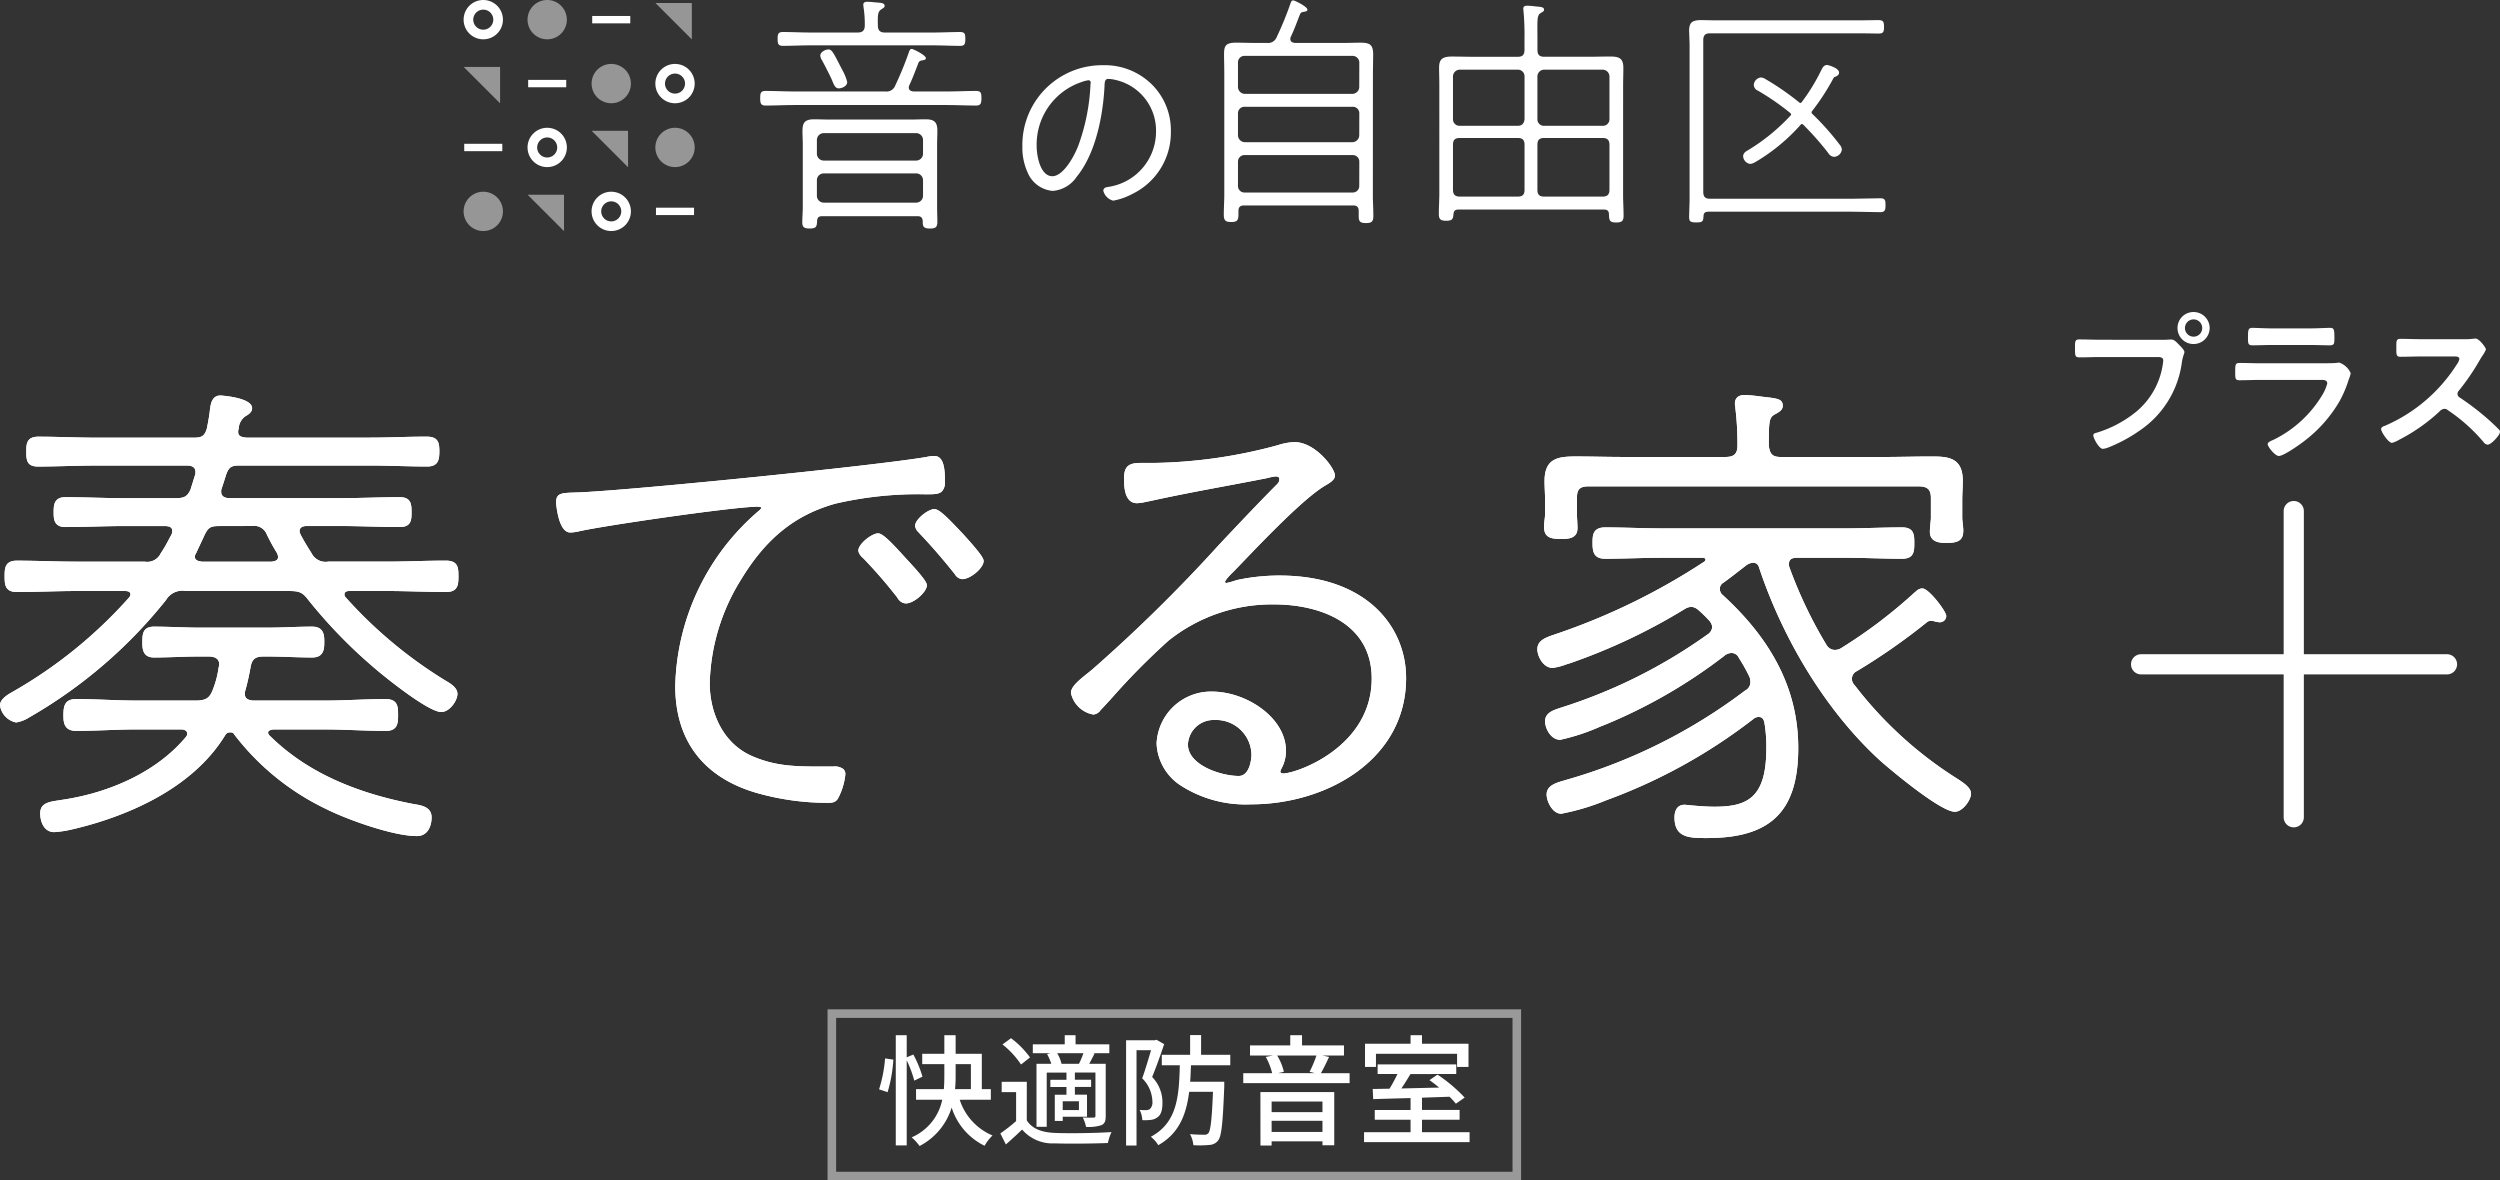 <svg xmlns="http://www.w3.org/2000/svg" xmlns:xlink="http://www.w3.org/1999/xlink" width="291.195" height="137.484" viewBox="0 0 291.195 137.484"><rect x="0" y="0" width="291.195" height="137.484" fill="#333333" stroke="none"/><defs><clipPath id="a"><rect width="165.62" height="26.922" fill="none"/></clipPath></defs><g transform="translate(-89.903 -144.542)"><g transform="translate(15252.903 3249.865)"><path d="M1,1V18.922H79.782V1H1M0,0H80.782V19.922H0Z" transform="translate(-15066.608 -2987.76)" fill="#fff" opacity="0.5"/><path d="M-33.614-5.11A16.676,16.676,0,0,0-32.942-8.9l-.966-.14a15.916,15.916,0,0,1-.7,3.6Zm4.06-1.806a12.6,12.6,0,0,0-1.064-2.576l-.77.322v-2.576h-1.274V1.092h1.274V-8.82a13.285,13.285,0,0,1,.882,2.366Zm3.864-1.456h1.778V-5.46H-25.76a14.758,14.758,0,0,0,.07-1.554Zm4.1,4.144V-5.46h-1.05V-9.576H-25.69v-2.17h-1.316v2.17h-2.576v1.2h2.576v1.358c0,.49-.014,1.022-.056,1.554H-30.3v1.232h3.052A6.1,6.1,0,0,1-30.814.154a5.589,5.589,0,0,1,.924,1.008,7.541,7.541,0,0,0,3.738-4.48,7.434,7.434,0,0,0,3.836,4.452,5.2,5.2,0,0,1,.924-1.2,6.753,6.753,0,0,1-3.822-4.158Zm8.176-4.186.056-.014a4.334,4.334,0,0,0-.5-1.218h3.052a9.861,9.861,0,0,1-.518,1.232Zm2.086,5.39h-1.89V-4.046h1.89Zm-3.71-6.524a6.168,6.168,0,0,1,.49,1.134h-1.722v7.336h1.19V-7.392h2.3v.84h-1.876v.84h1.876v.9H-14.14v3.052h.924v-.49h2.828V-4.816H-11.8v-.9h1.89v-.84H-11.8v-.84h2.394v5.04c0,.154-.056.21-.21.21s-.7.014-1.26-.014A4.6,4.6,0,0,1-10.5-1.064a4.95,4.95,0,0,0,1.792-.2c.406-.2.5-.5.5-1.092V-8.414h-1.918c.182-.35.406-.756.616-1.19l-.168-.042h1.89v-1.036h-3.934v-1.064h-1.26v1.064H-16.7v1.036h2.058Zm-1.988.392a10.407,10.407,0,0,0-2.212-2.24l-.994.728A10,10,0,0,1-18.074-8.33ZM-17.4-6.314h-2.926v1.2h1.68v3.374A19.3,19.3,0,0,1-20.482-.308L-19.838.98c.686-.6,1.3-1.162,1.89-1.736A4.665,4.665,0,0,0-14.154.854c1.624.056,4.592.028,6.2-.042a5.669,5.669,0,0,1,.42-1.274c-1.778.126-5.026.168-6.608.1-1.554-.07-2.66-.5-3.262-1.47Zm15.106-4.9-.182.056h-3.36V1.106H-4.62V-10h1.694c-.294.98-.672,2.3-1.036,3.276a3.9,3.9,0,0,1,1.19,2.688,1.075,1.075,0,0,1-.28.882.85.85,0,0,1-.448.14c-.21,0-.448,0-.756-.028a2.835,2.835,0,0,1,.308,1.19,5.609,5.609,0,0,0,.98-.028A1.56,1.56,0,0,0-2.2-2.17c.448-.294.6-.882.6-1.708a4.254,4.254,0,0,0-1.2-3c.462-1.12.994-2.618,1.4-3.822ZM6.3-8.246V-9.464H2.9v-2.3H1.624v2.3h-3.3v1.218H.42C.336-4.578.1-1.54-2.954.084a3.836,3.836,0,0,1,.868.98C.322-.294,1.176-2.478,1.512-5.152H4.284C4.158-1.89,4-.644,3.752-.336a.582.582,0,0,1-.518.182c-.266,0-.924,0-1.624-.07A3.348,3.348,0,0,1,2,1.064,10.863,10.863,0,0,0,3.85,1.036,1.341,1.341,0,0,0,4.886.518C5.292,0,5.432-1.568,5.6-5.768v-.56H1.624c.056-.616.07-1.26.1-1.918ZM17.038-4.018v1.232H11.116V-4.018ZM11.116-.476v-1.3h5.922v1.3Zm-1.3,1.582h1.3V.616h5.922v.462H18.41v-6.2h-8.6ZM16.338-9.38a13.88,13.88,0,0,1-.8,1.9l.616.154H11.872l.672-.154a6.462,6.462,0,0,0-.784-1.9Zm.518,2.058c.294-.5.63-1.2.952-1.89l-.784-.168h2.52v-1.176H14.658v-1.19H13.286v1.19H8.6V-9.38h2.688l-.854.168a7.247,7.247,0,0,1,.742,1.89H7.812V-6.16H20.2V-7.322Zm6.412-2.254h9.45V-8.05h1.33v-2.7H28.63v-.994H27.3v.994H21.994v2.7h1.274ZM28.63-.448V-1.9h4.382V-3.038H28.63V-4.466c1.05-.042,2.142-.07,3.206-.112a8.933,8.933,0,0,1,.742.812L33.6-4.48a17.893,17.893,0,0,0-3.164-2.674L29.5-6.51c.364.252.756.56,1.134.868-1.512.028-3.024.07-4.41.1.364-.518.728-1.12,1.064-1.68H32.62v-1.12H23.464v1.12h2.31a18.167,18.167,0,0,1-.924,1.708c-.714.014-1.386.028-1.96.028l.056,1.19c1.19-.042,2.716-.084,4.354-.126v1.386H23.128V-1.9H27.3V-.448H21.882V.714H34.174V-.448Z" transform="translate(-15026 -2973)" fill="#fff"/></g><g transform="translate(143.903 144.542)"><g clip-path="url(#a)"><path d="M4.581,49.111a2.29,2.29,0,1,1-2.29-2.29,2.29,2.29,0,0,1,2.29,2.29" transform="translate(0 -24.489)" fill="#969696"/><path d="M35.832,49.11a2.29,2.29,0,1,1-2.29-2.29,2.29,2.29,0,0,1,2.29,2.29m-2.29-1.167a1.167,1.167,0,1,0,1.167,1.167,1.166,1.166,0,0,0-1.167-1.167" transform="translate(-16.346 -24.489)" fill="#fff"/><path d="M4.257,20.581.016,16.34H4.257Z" transform="translate(-0.008 -8.547)" fill="#969696"/><path d="M35.508,36.188l-4.241-4.241h4.241Z" transform="translate(-16.354 -16.71)" fill="#969696"/><path d="M51.082,4.974,46.841.733h4.241Z" transform="translate(-24.499 -0.384)" fill="#969696"/><path d="M19.867,51.795l-4.241-4.241h4.241Z" transform="translate(-8.173 -24.873)" fill="#969696"/><path d="M51.406,33.5a2.29,2.29,0,1,1-2.29-2.29,2.29,2.29,0,0,1,2.29,2.29" transform="translate(-24.491 -16.326)" fill="#969696"/><path d="M20.192,33.5a2.29,2.29,0,1,1-2.29-2.29,2.29,2.29,0,0,1,2.29,2.29M17.9,32.337A1.167,1.167,0,1,0,19.068,33.5,1.167,1.167,0,0,0,17.9,32.337" transform="translate(-8.165 -16.326)" fill="#fff"/><path d="M35.832,17.9a2.29,2.29,0,1,1-2.29-2.29,2.29,2.29,0,0,1,2.29,2.29" transform="translate(-16.345 -8.163)" fill="#969696"/><path d="M20.192,2.29A2.29,2.29,0,1,1,17.9,0a2.29,2.29,0,0,1,2.29,2.29" transform="translate(-8.165 0)" fill="#969696"/><path d="M51.406,17.9a2.29,2.29,0,1,1-2.29-2.29,2.29,2.29,0,0,1,2.29,2.29m-2.29-1.167A1.167,1.167,0,1,0,50.282,17.9a1.167,1.167,0,0,0-1.167-1.167" transform="translate(-24.491 -8.163)" fill="#fff"/><path d="M4.581,2.29A2.29,2.29,0,1,1,2.29,0a2.29,2.29,0,0,1,2.29,2.29M2.29,1.124A1.167,1.167,0,1,0,3.457,2.29,1.167,1.167,0,0,0,2.29,1.124" transform="translate(0 0)" fill="#fff"/><rect width="4.434" height="0.859" transform="translate(0.073 16.749)" fill="#fff"/><rect width="4.434" height="0.859" transform="translate(7.519 9.305)" fill="#fff"/><rect width="4.434" height="0.859" transform="translate(14.979 1.861)" fill="#fff"/><rect width="4.434" height="0.859" transform="translate(22.407 24.192)" fill="#fff"/><path d="M88.076,12.074c-.381,0-.966.3-.966.716a1.054,1.054,0,0,0,.176.507c.264.477.878,1.671,1.112,2.178.293.686.41,1.134.878,1.134.264,0,.966-.209.966-.745a5.9,5.9,0,0,0-.586-1.432c-.907-1.731-1.141-2.358-1.581-2.358" transform="translate(-45.562 -6.315)" fill="#fff"/><path d="M97.558,16.842c-1.112,0-2.254.06-3.366.06H90.3c-.293-.03-.557-.119-.557-.477a.571.571,0,0,1,.059-.238c.41-.865.732-1.76,1.083-2.656a.441.441,0,0,1,.381-.239c.263-.06.468-.06.468-.269,0-.358-1.493-1.074-1.639-1.074-.205,0-.264.179-.322.328a38.159,38.159,0,0,1-1.61,3.939,1.077,1.077,0,0,1-1.171.686H76.452c-1.142,0-2.254-.06-3.4-.06-.556,0-.615.269-.615.836s.059.865.615.865c1.141,0,2.254-.06,3.4-.06H94.191c1.112,0,2.254.06,3.4.06.556,0,.615-.3.615-.865,0-.6-.059-.836-.644-.836" transform="translate(-37.89 -6.249)" fill="#fff"/><path d="M77.261,5.57c1.083,0,2.166-.06,3.249-.06h14.2c1.083,0,2.166.06,3.249.06.527,0,.585-.269.585-.806,0-.567-.058-.806-.614-.806-1.054,0-2.137.06-3.22.06H89.175c-.556,0-.819-.238-.819-.836-.03-1.253,0-1.581.38-1.85.264-.179.41-.239.41-.418,0-.388-.556-.358-1.2-.418a7.522,7.522,0,0,0-.82-.06c-.234,0-.468.06-.468.358,0,.09.029.179.029.269a13.034,13.034,0,0,1,.146,2.118c0,.6-.263.836-.819.836h-5.5c-1.083,0-2.166-.06-3.249-.06-.556,0-.585.328-.585.806s.029.806.585.806" transform="translate(-40.104 -0.229)" fill="#fff"/><path d="M203.018,8.882c0-1.012.028-1.751.028-2.49,0-1.108-.369-1.364-1.449-1.364-.682,0-1.336.028-2.018.028h-5.627c-.293-.03-.556-.119-.556-.477a.567.567,0,0,1,.059-.239c.409-.865.731-1.76,1.083-2.656a.442.442,0,0,1,.381-.238c.263-.06.468-.06.468-.269C195.386.82,193.893.1,193.747.1c-.205,0-.263.179-.322.328a38.25,38.25,0,0,1-1.61,3.939,1.077,1.077,0,0,1-1.17.686h-1.5c-.682,0-1.393-.028-2.075-.028-1.251,0-1.392.426-1.392,1.364,0,.512.028,1.393.028,2.49v13.9c0,.58-.057,1.46-.057,2.313,0,.653.228.824.852.824.767,0,.853-.256.853-.938v-.341c0-.455.2-.653.654-.653h12.7c.455,0,.654.2.654.653v.6c0,.625.171.8.853.8.6,0,.852-.142.852-.8,0-.852-.057-1.734-.057-2.313Zm-1.592,12.829a.753.753,0,0,1-.8.767H188.1a.753.753,0,0,1-.8-.767V18.886a.753.753,0,0,1,.8-.767h12.533a.753.753,0,0,1,.8.767Zm0-5.894a.814.814,0,0,1-.8.8H188.1a.814.814,0,0,1-.8-.8V13.259a.753.753,0,0,1,.8-.767h12.533a.753.753,0,0,1,.8.767Zm0-5.627a.814.814,0,0,1-.8.8H188.1a.814.814,0,0,1-.8-.8V7.33a.753.753,0,0,1,.8-.767h12.533a.788.788,0,0,1,.8.767Z" transform="translate(-97.103 -0.055)" fill="#fff"/><path d="M259.632,10.732c0-.711.028-1.393.028-2.075,0-1.108-.455-1.336-1.534-1.336-.881,0-1.733.029-2.615.029h-5.059c-.568,0-.8-.228-.8-.8V5.275c0-2.189-.085-2.729.37-3.013.228-.142.4-.2.4-.4,0-.37-.569-.312-1.165-.4a7.46,7.46,0,0,0-.8-.057c-.256,0-.455.057-.455.369,0,.085.029.2.029.284a30.1,30.1,0,0,1,.113,3.212V6.554c0,.568-.228.8-.8.8h-5c-.881,0-1.79-.029-2.671-.029-1.193,0-1.478.4-1.478,1.336,0,.511.029,1.193.029,2.075V23.237c0,.8-.057,1.62-.057,2.416,0,.625.2.8.853.8.768,0,.8-.256.852-.767.029-.4.2-.54.6-.54h16.938c.37,0,.569.17.569.54.028.711.057.966.852.966.6,0,.853-.142.853-.767,0-.824-.056-1.648-.056-2.444ZM248.15,22.838c0,.569-.228.8-.8.8h-6.736c-.54,0-.8-.228-.8-.8V17.61c0-.569.228-.8.8-.8h6.736c.568,0,.8.228.8.8Zm0-8.213c-.057.483-.285.767-.8.767h-6.736a.754.754,0,0,1-.8-.767V9.652a.8.8,0,0,1,.8-.8h6.736a.778.778,0,0,1,.8.8Zm9.89,8.213c0,.569-.256.8-.8.8h-6.792c-.568,0-.8-.228-.8-.8V17.61c0-.569.228-.8.8-.8h6.792c.54,0,.8.228.8.8Zm0-8.213a.754.754,0,0,1-.8.767h-6.792a.753.753,0,0,1-.8-.767V9.652a.8.8,0,0,1,.8-.8h6.792a.8.8,0,0,1,.8.8Z" transform="translate(-124.574 -0.738)" fill="#fff"/><path d="M98.44,30.417c0-1.045-.468-1.283-1.4-1.283-.556,0-1.142.03-1.7.03h-9.5c-.585,0-1.171-.03-1.757-.03-1.7,0-1.317,1.014-1.317,2.954v7.289c0,.567-.059,1.164-.059,1.761s.263.716.878.716c.7,0,.819-.179.849-.835,0-.418.176-.6.585-.6H96.156c.381,0,.556.179.586.6-.03.656.146.835.849.835.586,0,.849-.119.849-.746,0-.567-.029-1.164-.029-1.731V32.088c0-.567.029-1.134.029-1.671m-1.668,7.618a.8.8,0,0,1-.819.806H85.2a.8.8,0,0,1-.791-.806V36.24a.8.8,0,0,1,.791-.806H95.981a.8.8,0,0,1,.79.836Zm0-4.9a.8.8,0,0,1-.819.806H85.2a.8.8,0,0,1-.791-.806V31.551a.8.8,0,0,1,.791-.806H95.981a.8.8,0,0,1,.79.806Z" transform="translate(-43.259 -15.238)" fill="#fff"/><path d="M145.764,15.924a9.29,9.29,0,0,0-9.309,9.468,7.015,7.015,0,0,0,.659,3.136,3.477,3.477,0,0,0,2.877,2.037,3.713,3.713,0,0,0,2.788-1.64c2.635-3.233,3.149-8.516,3.248-10.635l0-.056c.028-.5.1-.715.462-.715a4.5,4.5,0,0,1,.954.154,6.039,6.039,0,0,1,4.579,6.039,6.5,6.5,0,0,1-5.656,6.4c-.319.053-.481.2-.481.442a1.6,1.6,0,0,0,1.149,1.149,7.676,7.676,0,0,0,2.294-.817,7.945,7.945,0,0,0,4.424-7.265,7.511,7.511,0,0,0-2.239-5.479,7.816,7.816,0,0,0-5.751-2.216M144.4,18.06a1.3,1.3,0,0,0-.012.137,23.714,23.714,0,0,1-1.419,7.1c-.55,1.43-1.809,3.558-3.023,3.558-1.332,0-1.828-2.181-1.828-3.556a7.673,7.673,0,0,1,5.278-7.43,3.507,3.507,0,0,1,.778-.194.254.254,0,0,1,.238.283.9.9,0,0,1-.01.1" transform="translate(-71.371 -8.329)" fill="#fff"/><path d="M321.528,25.67c-1.108,0-2.188.057-3.3.057H301.692c-.54,0-.767-.228-.767-.8V7.255c0-.569.228-.8.767-.8h17.733c.625,0,1.251.028,1.847.028.568,0,.71-.085.71-.767,0-.654-.114-.8-.682-.8-.625,0-1.25.028-1.875.028H302.175c-.511,0-.994-.028-1.478-.028-1.052,0-1.421.256-1.421,1.25,0,.511.057.994.057,1.506V25.954c0,.6-.057,1.222-.057,1.847,0,.569.114.682.853.682.71,0,.8-.114.824-.71,0-.4.2-.54.569-.54h16.709c1.108,0,2.216.057,3.325.057.54,0,.6-.284.6-.8,0-.6-.056-.824-.625-.824" transform="translate(-156.533 -2.576)" fill="#fff"/><path d="M313.078,25.776l-.042.023c-.2.108-.567.309-.567.711a.969.969,0,0,0,.809.886,1.38,1.38,0,0,0,.592-.212l.11-.058a21.871,21.871,0,0,0,5.176-4.281c.105-.106.128-.106.157-.106s.071.017.151.08a34.3,34.3,0,0,1,2.892,3.271l.028.038a.872.872,0,0,0,.684.443.966.966,0,0,0,.9-.847,1.021,1.021,0,0,0-.289-.617,30.482,30.482,0,0,0-3.15-3.537c-.076-.076-.087-.121-.087-.158a.262.262,0,0,1,.052-.163,26.873,26.873,0,0,0,2.349-3.571l.034-.065c.161-.307.168-.31.276-.355l.035-.013c.136-.051.455-.168.455-.488,0-.546-1.28-.886-1.4-.886-.358,0-.522.314-.62.5l-.044.083a22.318,22.318,0,0,1-2.281,3.736q-.088.106-.14.106a.3.3,0,0,1-.164-.071,31.128,31.128,0,0,0-3.85-2.669l-.052-.031a1.121,1.121,0,0,0-.553-.2.931.931,0,0,0-.828.886.761.761,0,0,0,.489.654,28.979,28.979,0,0,1,3.735,2.58c.107.107.125.132.125.176s-.006.062-.074.145a22.852,22.852,0,0,1-4.911,4.007" transform="translate(-163.432 -8.301)" fill="#fff"/></g></g><g transform="translate(89.903 180.886)"><path d="M27.786,13.3a1.554,1.554,0,0,0-1.8,1.214c-.178.577-.361,1.154-.538,1.675a1.073,1.073,0,0,0-.062.406c0,.749.542,1.038,1.263,1.038H39.681c2.224,0,4.506-.116,6.789-.116,1.08,0,1.08.637,1.08,1.5,0,.808,0,1.443-1.08,1.443-2.284,0-4.566-.114-6.789-.114H35.6c-.54,0-1.08.23-1.08.866a1.315,1.315,0,0,0,.12.463c.42.809.841,1.5,1.321,2.254a2.078,2.078,0,0,0,2.164,1.1h6.788c2.343,0,4.625-.116,6.911-.116,1.138,0,1.2.521,1.2,1.562,0,.98-.063,1.559-1.144,1.559-2.343,0-4.625-.116-6.969-.116H40.584c-.422,0-.843.174-.843.635a.684.684,0,0,0,.181.521A52.4,52.4,0,0,0,51.337,38.67c.54.345,1.562.809,1.562,1.5s-.839,1.849-1.622,1.849c-.9,0-3.484-1.849-4.266-2.426A58.247,58.247,0,0,1,36.017,29.077a2.5,2.5,0,0,0-2.585-1.156H21.54a2.457,2.457,0,0,0-2.525,1.156A55.511,55.511,0,0,1,3.393,42.542a4.926,4.926,0,0,1-1.619.691A2.135,2.135,0,0,1,.15,41.5c0-.579.9-1.1,1.321-1.33A54,54,0,0,0,15.11,29.134a1,1,0,0,0,.241-.519c0-.519-.42-.693-.9-.693H8.8c-2.343,0-4.625.116-6.969.116-1.08,0-1.14-.579-1.14-1.559s.06-1.562,1.14-1.562c2.343,0,4.625.116,6.969.116h7.931a2,2,0,0,0,2.1-1.1c.48-.693.839-1.444,1.26-2.2a1.336,1.336,0,0,0,.12-.521c0-.693-.54-.866-1.14-.866H14.331c-2.284,0-4.569.114-6.849.114-1.024,0-1.082-.635-1.082-1.443,0-.867.058-1.5,1.082-1.5,2.28,0,4.566.116,6.849.116H20.4a1.725,1.725,0,0,0,1.921-1.154l.542-1.733a1.1,1.1,0,0,0,.06-.406c0-.808-.6-1.04-1.26-1.04H11.025c-2.224,0-4.5.116-6.728.116-1.082,0-1.082-.577-1.082-1.5s.058-1.444,1.142-1.444c2.22,0,4.444.114,6.668.114H22.5a1.5,1.5,0,0,0,1.74-1.27c.181-.924.3-1.619.361-2.2.123-.924.3-1.444.962-1.444.361,0,3.425.347,3.425,1.212,0,.348-.422.579-.723.751a2.19,2.19,0,0,0-.841,1.62.938.938,0,0,0-.06.4c0,.693.54.867,1.2.924H42.926c2.222,0,4.446-.114,6.67-.114,1.08,0,1.2.463,1.2,1.444s-.121,1.5-1.142,1.5c-2.224,0-4.508-.116-6.73-.116Zm3.906,30.74c-.361.058-.841.174-.841.635a.791.791,0,0,0,.3.579c4.5,4.449,10.451,6.76,16.7,7.973.9.174,2.044.23,2.044,1.328,0,.867-.362,1.907-1.444,1.907-2.7,0-8.049-1.907-10.451-3.119a29.492,29.492,0,0,1-10.576-8.552.727.727,0,0,0-.72-.4.864.864,0,0,0-.781.4C22.26,50.8,14.931,54.156,8.141,55.714A11.916,11.916,0,0,1,6.218,56C5.076,56,4.837,54.733,4.837,54.1c0-1.1.962-1.1,2.342-1.33,5.468-.809,11.114-3.235,14.6-7.453a.789.789,0,0,0,.178-.521c0-.519-.48-.751-.961-.751H15.712c-2.284,0-4.629.174-6.971.174-1.08,0-1.2-.637-1.2-1.562,0-1.038.12-1.617,1.2-1.617,2.342,0,4.687.174,6.971.174h6.967c1.2,0,1.8-.29,2.224-1.386a11.338,11.338,0,0,0,.72-2.716,1.034,1.034,0,0,0,.063-.4c0-.867-.721-1.156-1.5-1.156h-1.14c-1.742,0-3.485.116-5.229.116-1.02,0-1.08-.693-1.08-1.5,0-.866,0-1.559,1.08-1.559,1.744,0,3.487.116,5.229.116H31.09c1.742,0,3.485-.116,5.167-.116,1.08,0,1.142.693,1.142,1.5,0,.867-.062,1.561-1.142,1.561-1.682,0-3.425-.116-5.167-.116h-.48a1.534,1.534,0,0,0-1.8,1.5c-.178.983-.359,1.793-.6,2.658a1.229,1.229,0,0,0-.06.461c0,.751.54.983,1.2,1.042h8.468c2.343,0,4.687-.174,6.969-.174,1.144,0,1.2.521,1.2,1.617,0,.925-.06,1.562-1.14,1.562-2.345,0-4.689-.174-7.032-.174ZM22.318,24.165c0,.635.542.809,1.084.867h8.109c.54-.058,1.024-.232,1.024-.809a1.366,1.366,0,0,0-.121-.519c-.422-.695-.843-1.446-1.2-2.2a1.841,1.841,0,0,0-1.983-1.156H25.383a1.71,1.71,0,0,0-1.921,1.214c-.3.691-.662,1.385-.961,2.08a.9.9,0,0,0-.183.519" transform="translate(0.114 4.311)" fill="#fff"/><path d="M48.566,56.845c-2.889,0-8.334-2.018-10.57-3.148a29.463,29.463,0,0,1-10.671-8.635.491.491,0,0,0-.5-.294.609.609,0,0,0-.572.3C22,52.047,13.187,54.969,8.315,56.087a12.393,12.393,0,0,1-1.985.3c-1.3,0-1.645-1.365-1.645-2.173,0-1.193.969-1.342,2.092-1.517.15-.023.308-.046.47-.074,6.052-.9,11.316-3.579,14.443-7.361a.539.539,0,0,0,.116-.352c0-.472-.625-.486-.695-.486H15.824c-1.13,0-2.3.044-3.431.086-1.158.042-2.354.086-3.538.086-1.466,0-1.466-1.142-1.466-1.824,0-.992.111-1.883,1.466-1.883,1.184,0,2.382.044,3.538.088,1.131.042,2.3.088,3.431.088h6.969c1.156,0,1.619-.285,1.976-1.219a11.116,11.116,0,0,0,.7-2.655.963.963,0,0,0,.062-.369c0-.735-.672-.89-1.239-.89h-1.14c-.867,0-1.737.028-2.606.058s-1.749.056-2.623.056c-1.344,0-1.344-1.107-1.344-1.768,0-.853,0-1.823,1.344-1.823.874,0,1.749.03,2.623.056s1.738.06,2.606.06H31.2c.876,0,1.751-.03,2.62-.06s1.71-.056,2.548-.056c1.406,0,1.406,1.1,1.406,1.765,0,.727,0,1.826-1.406,1.826-.837,0-1.687-.026-2.548-.056s-1.744-.058-2.62-.058h-.48c-1.006,0-1.379.31-1.541,1.277-.181,1-.368,1.828-.607,2.688a.988.988,0,0,0-.051.389c0,.361.116.706.964.779H37.93c1.175,0,2.37-.046,3.524-.09,1.135-.044,2.31-.086,3.447-.086,1.467,0,1.467.915,1.467,1.883,0,.813,0,1.824-1.406,1.824-1.175,0-2.37-.042-3.522-.084s-2.342-.088-3.51-.088h-6.1c-.5.084-.6.209-.6.371a.542.542,0,0,0,.22.387c3.976,3.927,9.4,6.511,16.566,7.9l.306.053c.823.143,1.953.338,1.953,1.536,0,1-.447,2.171-1.708,2.171M26.82,44.239a1,1,0,0,1,.945.528,28.942,28.942,0,0,0,10.467,8.457c2.5,1.261,7.762,3.093,10.335,3.093,1.122,0,1.179-1.369,1.179-1.643,0-.7-.572-.85-1.513-1.013l-.317-.056c-7.28-1.413-12.785-4.045-16.835-8.046a1.048,1.048,0,0,1-.38-.765c0-.725.8-.855,1.064-.9l.042,0H37.93c1.177,0,2.373.042,3.528.086s2.338.088,3.5.088c.8,0,.878-.338.878-1.3,0-1.131-.076-1.353-.94-1.353-1.128,0-2.3.044-3.427.088-1.158.042-2.358.086-3.543.086H29.464C28.481,41.507,28,41.069,28,40.284a1.5,1.5,0,0,1,.074-.547c.234-.839.41-1.627.591-2.62A1.79,1.79,0,0,1,30.724,35.4h.48c.881,0,1.763.03,2.637.058.853.028,1.7.056,2.53.056.8,0,.878-.377.878-1.3,0-.859-.084-1.235-.878-1.235-.832,0-1.677.028-2.53.056-.874.03-1.756.058-2.637.058H23.155c-.874,0-1.749-.028-2.623-.056s-1.738-.058-2.606-.058c-.776,0-.816.333-.816,1.293,0,.931.12,1.239.816,1.239.867,0,1.738-.028,2.606-.058s1.749-.056,2.623-.056H24.3c1.107,0,1.768.531,1.768,1.42a1.305,1.305,0,0,1-.079.5,11.191,11.191,0,0,1-.721,2.72,2.208,2.208,0,0,1-2.47,1.555H15.824c-1.14,0-2.314-.042-3.45-.084-1.152-.046-2.345-.09-3.519-.09-.813,0-.936.306-.936,1.353,0,.955.143,1.3.936,1.3,1.174,0,2.366-.046,3.519-.088,1.137-.044,2.31-.086,3.45-.086h5.287a1.084,1.084,0,0,1,1.225,1.015,1.053,1.053,0,0,1-.257.713c-3.19,3.86-8.572,6.61-14.747,7.525-.162.025-.32.051-.473.074-1.242.19-1.643.311-1.643.992,0,.169.03,1.643,1.115,1.643A12.241,12.241,0,0,0,8.2,55.569c4.787-1.1,13.445-3.964,17.613-10.8a1.142,1.142,0,0,1,1.008-.531M1.888,43.613a2.359,2.359,0,0,1-1.888-2c0-.681.83-1.216,1.459-1.562A53.722,53.722,0,0,0,15.023,29.077a.874.874,0,0,0,.176-.347c0-.118,0-.429-.635-.429H8.915c-1.17,0-2.322.028-3.477.058s-2.319.056-3.492.056C.54,28.415.54,27.446.54,26.593s0-1.826,1.406-1.826c1.174,0,2.333.03,3.492.058s2.307.058,3.477.058h7.931a1.745,1.745,0,0,0,1.881-.976,15.39,15.39,0,0,0,.9-1.536c.116-.215.232-.429.352-.647l.014-.046a.854.854,0,0,0,.074-.343c0-.3-.1-.6-.876-.6H14.444c-1.142,0-2.282.03-3.422.058s-2.285.056-3.429.056c-1.344,0-1.344-1.027-1.344-1.707,0-.746,0-1.768,1.344-1.768,1.144,0,2.285.026,3.429.056s2.28.058,3.422.058h6.066c.964,0,1.325-.215,1.678-1l.533-1.7a.861.861,0,0,0,.048-.325c0-.213,0-.776-1-.776H11.139c-1.11,0-2.234.03-3.357.058s-2.259.058-3.371.058c-1.346,0-1.346-.86-1.346-1.768,0-.8,0-1.708,1.406-1.708,1.114,0,2.226.03,3.339.056s2.219.058,3.329.058H22.613c.92,0,1.226-.223,1.488-1.084.194-1,.3-1.634.35-2.145.088-.674.222-1.684,1.228-1.684.035,0,3.688.227,3.688,1.478,0,.491-.494.776-.823.964A1.9,1.9,0,0,0,27.8,9.414a.827.827,0,0,0-.058.362c0,.366.158.591.959.66H43.04c1.11,0,2.217-.028,3.327-.058s2.229-.056,3.343-.056c1.356,0,1.466.741,1.466,1.708,0,.931-.107,1.768-1.406,1.768-1.114,0-2.243-.03-3.371-.058s-2.248-.058-3.359-.058H27.9c-.954,0-1.244.2-1.555,1.04-.174.567-.359,1.147-.535,1.67a.791.791,0,0,0-.049.32c0,.19,0,.774,1,.774H39.8c1.1,0,2.219-.028,3.341-.056,1.145-.03,2.3-.058,3.448-.058,1.346,0,1.346.94,1.346,1.768,0,.8,0,1.707-1.346,1.707-1.152,0-2.3-.028-3.448-.058-1.122-.026-2.24-.056-3.341-.056H35.71c-.3,0-.816.079-.816.6a.7.7,0,0,0,.069.271l.037.1c.354.672.744,1.341,1.295,2.2a1.821,1.821,0,0,0,1.939.975h6.789c1.175,0,2.354-.03,3.491-.06s2.282-.056,3.418-.056c1.466,0,1.466.887,1.466,1.826,0,.853,0,1.823-1.406,1.823-1.174,0-2.335-.028-3.492-.056s-2.307-.058-3.477-.058H40.7c-.174,0-.577.035-.577.371a.436.436,0,0,0,.1.325,52.05,52.05,0,0,0,11.371,9.56c.093.06.194.118.3.181.586.347,1.388.818,1.388,1.545,0,.8-.913,2.115-1.886,2.115-.922,0-3.167-1.552-4.425-2.479A57.854,57.854,0,0,1,35.925,29.355c-.72-.957-1.093-1.054-2.379-1.054H21.653a2.205,2.205,0,0,0-2.312,1.049A56.006,56.006,0,0,1,3.633,42.888L3.5,42.96a4.171,4.171,0,0,1-1.617.653M8.915,27.771h5.649c.73,0,1.165.357,1.165.959a1.21,1.21,0,0,1-.289.67A54.279,54.279,0,0,1,1.712,40.516c-.976.54-1.182.9-1.182,1.1,0,.519.8,1.469,1.358,1.469A4.447,4.447,0,0,0,3.246,42.5l.134-.074a55.451,55.451,0,0,0,15.542-13.4,2.71,2.71,0,0,1,2.731-1.256H33.546a2.745,2.745,0,0,1,2.8,1.26A57.379,57.379,0,0,0,47.28,39.49c1.962,1.446,3.573,2.38,4.112,2.38.6,0,1.356-.983,1.356-1.587,0-.424-.653-.808-1.128-1.089-.114-.065-.218-.128-.311-.186a52.513,52.513,0,0,1-11.471-9.643.922.922,0,0,1-.246-.693c0-.547.435-.9,1.107-.9h4.325c1.174,0,2.333.03,3.491.056s2.308.058,3.478.058c.792,0,.878-.262.878-1.293,0-1.066-.081-1.3-.938-1.3-1.133,0-2.266.028-3.4.058s-2.322.058-3.5.058H38.233a2.335,2.335,0,0,1-2.377-1.207c-.568-.883-.966-1.564-1.342-2.287l-.048-.127a1.2,1.2,0,0,1-.1-.457c0-.688.528-1.131,1.346-1.131H39.8c1.107,0,2.227.028,3.355.056s2.287.06,3.434.06c.779,0,.816-.283.816-1.179,0-.941-.037-1.239-.816-1.239-1.147,0-2.294.028-3.434.058s-2.248.056-3.355.056H26.76c-.971,0-1.527-.473-1.527-1.3a1.325,1.325,0,0,1,.077-.494c.174-.512.355-1.091.533-1.666a1.815,1.815,0,0,1,2.057-1.4H43.04c1.114,0,2.241.03,3.371.058s2.248.058,3.359.058c.765,0,.876-.266.876-1.239,0-.94-.093-1.179-.936-1.179-1.11,0-2.219.028-3.329.058s-2.227.056-3.341.056H28.681c-.419-.033-1.466-.125-1.466-1.189a1.185,1.185,0,0,1,.074-.491,2.368,2.368,0,0,1,.931-1.742l.06-.039c.222-.127.558-.32.558-.5,0-.487-2.451-.948-3.158-.948-.375,0-.565.176-.7,1.216-.053.521-.16,1.163-.362,2.21a1.769,1.769,0,0,1-2,1.487H11.139c-1.114,0-2.229-.028-3.343-.056s-2.217-.058-3.325-.058c-.839,0-.876.264-.876,1.179,0,1,.03,1.239.816,1.239,1.11,0,2.233-.03,3.357-.058s2.257-.058,3.371-.058H21.774c.969,0,1.525.475,1.525,1.305a1.374,1.374,0,0,1-.074.493l-.542,1.724a1.994,1.994,0,0,1-2.173,1.341H14.444c-1.147,0-2.291-.03-3.434-.056S8.732,17.9,7.593,17.9c-.707,0-.816.28-.816,1.239,0,.836.074,1.179.816,1.179,1.138,0,2.277-.03,3.417-.06S13.3,20.2,14.444,20.2h4.745c1.223,0,1.406.709,1.406,1.131a1.312,1.312,0,0,1-.107.528l-.026.079c-.139.255-.255.468-.368.679a15.57,15.57,0,0,1-.927,1.582,2.238,2.238,0,0,1-2.321,1.21H8.915c-1.174,0-2.333-.028-3.491-.058S3.116,25.3,1.946,25.3c-.79,0-.876.262-.876,1.3s.086,1.293.876,1.293c1.17,0,2.324-.028,3.478-.058s2.317-.056,3.491-.056m14.6-2.359c-.9-.1-1.348-.475-1.348-1.131a1.183,1.183,0,0,1,.229-.67c.128-.306.292-.654.459-1s.329-.688.479-1.031A1.958,1.958,0,0,1,25.5,20.2h3.848a2.082,2.082,0,0,1,2.215,1.3c.336.695.735,1.425,1.195,2.18l.055.141a1.312,1.312,0,0,1,.1.517c0,.621-.422.982-1.258,1.071Zm1.983-4.68c-.98,0-1.246.171-1.684,1.064-.148.34-.313.688-.479,1.036s-.329.69-.479,1.031a.8.8,0,0,0-.16.417c0,.266.1.523.848.6l8.081,0c.662-.074.758-.3.758-.544A.878.878,0,0,0,32.311,24l-.033-.1a23.284,23.284,0,0,1-1.191-2.164,1.576,1.576,0,0,0-1.742-1.006Z" transform="translate(0 4.195)" fill="#fff"/><path d="M39.851,13.9c6.67-.347,33.886-3.063,40.013-4.1a4.205,4.205,0,0,1,.9-.116c.961,0,.961,1.791.961,2.716,0,1.269-.6,1.212-2.043,1.212a42.956,42.956,0,0,0-10.514,1.1C64,16.152,60.7,19.273,58.055,23.607a24.263,24.263,0,0,0-3.723,12.307c0,3.586,1.619,7.282,5.283,8.785a18.648,18.648,0,0,0,7.752,1.154h1.5c.48,0,1.261-.058,1.261.637a7.364,7.364,0,0,1-.72,2.484c-.241.519-.48.577-1.142.577A29.983,29.983,0,0,1,60.1,48.4c-6.128-1.791-9.253-6.068-9.253-12.192a27.328,27.328,0,0,1,9.733-20.28c.12-.116.3-.29.3-.463,0-.347-.42-.4-.721-.4-2.7,0-17.9,2.2-20.908,2.891a4.451,4.451,0,0,1-.9.113c-1.08,0-1.381-3.061-1.381-3.234,0-.983.542-.809,2.884-.925M77.1,21.355c.424.461,2.525,2.658,2.525,3.119,0,.637-1.381,1.849-2.164,1.849-.42,0-.6-.29-.841-.635a57.57,57.57,0,0,0-3.964-4.566c-.181-.172-.48-.463-.48-.691,0-.581,1.381-1.735,2.043-1.735.538,0,2.4,2.138,2.882,2.658m6.61-2.889c.42.461,2.521,2.715,2.521,3.177,0,.637-1.381,1.849-2.22,1.849-.361,0-.542-.347-.781-.635-1.2-1.5-2.585-3.119-3.966-4.566-.179-.232-.482-.461-.482-.751,0-.577,1.383-1.675,1.985-1.675s2.463,2.136,2.943,2.6" transform="translate(28.072 7.353)" fill="#fff"/><path d="M68.38,49.928a30.157,30.157,0,0,1-8.244-1.165c-6.177-1.805-9.443-6.109-9.443-12.446a27.667,27.667,0,0,1,9.833-20.486c.033-.035.2-.192.2-.257,0-.135-.41-.141-.456-.141-2.729,0-17.979,2.222-20.849,2.884a4.508,4.508,0,0,1-.959.121c-1.42,0-1.647-3.466-1.647-3.5,0-1.078.623-1.1,2.129-1.152.29-.007.623-.019,1-.039,6.807-.352,33.889-3.063,39.984-4.1a4.444,4.444,0,0,1,.945-.118c1.225,0,1.225,1.939,1.225,2.98a1.492,1.492,0,0,1-.336,1.122c-.359.359-.9.361-1.8.355H79.8A42.415,42.415,0,0,0,69.351,15.08c-4.668,1.3-8.047,4.011-10.956,8.778a23.9,23.9,0,0,0-3.686,12.17c0,3.116,1.346,6.994,5.118,8.538,2.549,1.057,4.685,1.137,7.653,1.137l1.6,0a1.688,1.688,0,0,1,1.193.3.816.816,0,0,1,.229.605,7.616,7.616,0,0,1-.757,2.616c-.292.637-.66.709-1.371.709M60.271,14.9c.888,0,.985.47.985.67a1,1,0,0,1-.378.653,27.126,27.126,0,0,0-9.655,20.09c0,6.075,3.133,10.2,9.063,11.937A29.638,29.638,0,0,0,68.38,49.4c.626,0,.728-.049.9-.424a7.174,7.174,0,0,0,.7-2.373.292.292,0,0,0-.076-.229c-.15-.148-.535-.143-.815-.143H67.481a18.88,18.88,0,0,1-7.854-1.177c-4.015-1.643-5.447-5.741-5.447-9.027a24.416,24.416,0,0,1,3.762-12.444c2.984-4.891,6.46-7.671,11.271-9.015a42.766,42.766,0,0,1,10.581-1.107h.176c.718.007,1.221,0,1.422-.2a1.071,1.071,0,0,0,.183-.748c0-.734,0-2.453-.7-2.453a3.973,3.973,0,0,0-.839.109c-6.121,1.04-33.245,3.756-40.061,4.108-.385.019-.72.03-1.013.04-1.617.056-1.617.109-1.617.621.012.565.41,2.97,1.117,2.97A4.127,4.127,0,0,0,39.3,17.8c2.885-.665,18.22-2.9,20.968-2.9m17.3,11.8a1.216,1.216,0,0,1-1.027-.7,56.872,56.872,0,0,0-3.969-4.578,1.414,1.414,0,0,1-.554-.876c0-.764,1.555-2,2.308-2,.433,0,1.21.679,2.864,2.511l.422.461C79.6,23.648,80,24.271,80,24.588c0,.79-1.52,2.113-2.428,2.113m-3.246-7.629a2.833,2.833,0,0,0-1.775,1.471c0,.046.053.171.4.5a57.548,57.548,0,0,1,3.994,4.6l.039.056c.229.331.34.477.591.477.653,0,1.9-1.124,1.9-1.585a12.65,12.65,0,0,0-2.241-2.711l-.428-.464c-1.712-1.9-2.291-2.319-2.475-2.34m9.8,4.8a1.112,1.112,0,0,1-.859-.568c-.04-.055-.083-.109-.127-.162-1.323-1.657-2.688-3.228-3.953-4.551a2.285,2.285,0,0,0-.16-.185,1.173,1.173,0,0,1-.394-.751c0-.742,1.511-1.941,2.247-1.941.494,0,1.323.776,2.676,2.206.2.206.354.373.452.47l.116.125c2.187,2.38,2.488,2.966,2.488,3.244,0,.809-1.532,2.113-2.486,2.113m-3.246-7.629c-.48,0-1.719,1.015-1.719,1.411,0,.113.132.255.259.392.06.067.118.134.171.2,1.254,1.314,2.632,2.9,3.962,4.562.044.055.09.114.137.176.171.223.283.361.436.361.691,0,1.956-1.112,1.956-1.583-.021-.116-.292-.647-2.349-2.887l-.1-.106c-.1-.1-.264-.273-.461-.482-.477-.5-1.923-2.032-2.292-2.041" transform="translate(27.958 7.239)" fill="#fff"/><path d="M101.271,12.4c0,.347-.6.695-.9.866C97.606,14.831,91.96,20.9,89.5,23.44c-.239.23-1.022.982-1.022,1.33a.405.405,0,0,0,.422.4,11.039,11.039,0,0,0,1.261-.345,23.258,23.258,0,0,1,4.926-.523c7.389,0,14.478,3.814,14.478,11.672,0,9.3-9.012,14.446-17.784,14.446a13.882,13.882,0,0,1-8.049-2.139,5.864,5.864,0,0,1-2.7-4.678,6.075,6.075,0,0,1,6.188-5.78c3.726,0,8.352,2.775,8.352,6.647A7.6,7.6,0,0,1,94.9,46.9c0,.289.3.461.6.461,1.68,0,10.572-3.235,10.572-11.325,0-6.413-5.769-8.9-11.656-8.9a19.587,19.587,0,0,0-12.435,4.275,96.943,96.943,0,0,0-7.69,7.857c-.361.348-.54.695-.9.695-1.144,0-2.343-1.617-2.343-2.254,0-.693,1.2-1.561,2.343-2.484C81.144,28.7,87.7,20.955,94.782,13.79a1.272,1.272,0,0,0,.54-.982c0-.347-.239-.577-.66-.577a14.114,14.114,0,0,0-1.5.287c-4.446.867-8.832,1.619-13.276,2.6a11.516,11.516,0,0,1-1.383.232c-1.263,0-1.263-1.791-1.263-2.658,0-1.272.484-1.5,1.684-1.5h1.564A58.33,58.33,0,0,0,94.962,9.11a6.605,6.605,0,0,1,1.865-.347c2.222,0,4.444,2.889,4.444,3.64M87.513,40.6a3.239,3.239,0,0,0-3.362,3.121c0,2.6,3.962,3.927,6.186,3.927,1.321,0,1.744-1.733,1.744-2.773A4.385,4.385,0,0,0,87.513,40.6" transform="translate(53.955 6.654)" fill="#fff"/><path d="M91.892,50.8a13.961,13.961,0,0,1-8.2-2.187,6.152,6.152,0,0,1-2.817-4.895,6.343,6.343,0,0,1,6.453-6.045c3.985,0,8.616,3.019,8.616,6.913a4.293,4.293,0,0,1-.5,2,1.524,1.524,0,0,0-.16.422c0,.118.174.2.338.2,1.529,0,10.306-3.049,10.306-11.061,0-6.364-5.883-8.631-11.39-8.631a19.288,19.288,0,0,0-12.265,4.21A81.27,81.27,0,0,0,75.6,38.478l-1,1.086c-.1.1-.181.188-.255.271a1.147,1.147,0,0,1-.841.508A3.236,3.236,0,0,1,70.9,37.826c0-.742.95-1.5,2.05-2.377l.392-.313A180.855,180.855,0,0,0,88.1,20.621c2.146-2.282,4.369-4.641,6.606-6.9.317-.3.466-.459.466-.8,0-.208-.134-.313-.4-.313a5.581,5.581,0,0,0-.908.167c-.215.049-.413.1-.554.116-1.423.278-2.854.549-4.281.815-2.936.551-5.973,1.121-8.978,1.786-.128.019-.273.051-.428.083a5.8,5.8,0,0,1-1.012.153c-1.527,0-1.527-2.048-1.527-2.922,0-1.483.683-1.766,1.948-1.766H80.6A57.915,57.915,0,0,0,95,8.97a6.845,6.845,0,0,1,1.941-.357c2.43,0,4.712,3.03,4.712,3.9,0,.461-.533.806-1.033,1.1-2.4,1.355-7.03,6.181-9.8,9.064-.378.394-.723.753-1.02,1.059-.887.857-.945,1.1-.948,1.149a.142.142,0,0,0,.158.137,8.459,8.459,0,0,0,1.075-.3l.109-.035a23.514,23.514,0,0,1,5-.533c10.185,0,14.744,6,14.744,11.937,0,9.553-9.3,14.71-18.049,14.71M87.327,38.2A5.807,5.807,0,0,0,81.4,43.72a5.615,5.615,0,0,0,2.586,4.458,13.469,13.469,0,0,0,7.9,2.094c8.492,0,17.52-4.97,17.52-14.181,0-5.678-4.395-11.408-14.214-11.408a22.913,22.913,0,0,0-4.865.515l-.09.03a6.372,6.372,0,0,1-1.233.322.67.67,0,0,1-.686-.667c0-.32.327-.774,1.1-1.517.294-.306.639-.663,1.017-1.056,2.787-2.906,7.451-7.768,9.916-9.158.667-.385.767-.565.767-.637,0-.586-2.088-3.376-4.182-3.376a6.338,6.338,0,0,0-1.789.338,58.613,58.613,0,0,1-14.55,2.09H79.036c-1.1,0-1.418.164-1.418,1.237,0,1.242.121,2.395,1,2.395a5.746,5.746,0,0,0,.9-.144c.164-.035.315-.065.436-.084,3-.663,6.038-1.233,8.978-1.786,1.427-.267,2.855-.535,4.289-.815.141-.021.324-.065.523-.111a5.393,5.393,0,0,1,1.029-.181.84.84,0,0,1,.927.843,1.526,1.526,0,0,1-.625,1.174c-2.227,2.252-4.446,4.61-6.592,6.89A180.917,180.917,0,0,1,73.679,35.544l-.4.32c-.867.69-1.851,1.476-1.851,1.962s1.08,1.988,2.08,1.988c.141,0,.25-.116.447-.336.081-.088.169-.186.271-.283l.983-1.073a81.567,81.567,0,0,1,6.717-6.8,19.839,19.839,0,0,1,12.608-4.337c5.762,0,11.92,2.407,11.92,9.161,0,8.394-9.228,11.591-10.836,11.591a.8.8,0,0,1-.867-.727,1.571,1.571,0,0,1,.213-.649,3.84,3.84,0,0,0,.447-1.777c0-3.594-4.347-6.383-8.086-6.383m3.125,9.823c-2.315,0-6.452-1.4-6.452-4.193a3.517,3.517,0,0,1,3.628-3.385,4.643,4.643,0,0,1,4.831,4.541c0,1.221-.535,3.037-2.007,3.037m-2.824-7.048a2.989,2.989,0,0,0-3.1,2.855c0,2.405,3.857,3.663,5.922,3.663,1.212,0,1.478-1.809,1.478-2.507a4.12,4.12,0,0,0-4.3-4.011" transform="translate(53.841 6.541)" fill="#fff"/><path d="M123.194,27.022a1.058,1.058,0,0,0-.538.982,1.185,1.185,0,0,0,.48.925c5.225,4.8,8.651,10.516,8.651,17.564,0,7.11-2.884,10.229-10.335,10.229-2.1,0-3.545,0-3.545-2.138,0-.579.181-1.214.9-1.214.121,0,1.985.232,3.487.232,4.323,0,6.307-1.446,6.307-7.11a17.031,17.031,0,0,0-.241-3.061c-.12-.463-.359-.809-.9-.809a1.178,1.178,0,0,0-.72.232,63.821,63.821,0,0,1-17.122,9.476,32.728,32.728,0,0,1-5.166,1.559c-.841,0-1.443-1.27-1.443-1.965,0-.922,1.082-1.154,2.043-1.443a63.861,63.861,0,0,0,20.966-10.458,1.324,1.324,0,0,0,.721-1.272,1.554,1.554,0,0,0-.178-.751,19.276,19.276,0,0,0-1.2-2.139,1.19,1.19,0,0,0-1.082-.691,1.593,1.593,0,0,0-1.02.4,60.01,60.01,0,0,1-13.818,7.973,33.79,33.79,0,0,1-5.106,1.733c-.9,0-1.5-1.156-1.5-1.907,0-.866,1.024-1.1,1.682-1.33a61.145,61.145,0,0,0,17.124-8.551,1.381,1.381,0,0,0,.662-1.1,1.553,1.553,0,0,0-.482-.982,13.254,13.254,0,0,0-1.321-1.27,1.553,1.553,0,0,0-.9-.348,1.835,1.835,0,0,0-.9.29,68.231,68.231,0,0,1-13.336,6.3,11.948,11.948,0,0,1-1.923.519c-.9,0-1.5-1.212-1.5-1.907,0-.867.9-1.154,1.925-1.5A75.4,75.4,0,0,0,121.273,25a.585.585,0,0,0,.239-.461c0-.348-.359-.461-.6-.461h-4.687c-2.222,0-4.444.113-6.668.113-1.08,0-1.2-.577-1.2-1.559s.056-1.561,1.2-1.561c2.224,0,4.446.116,6.668.116h21.267c2.224,0,4.448-.116,6.67-.116,1.142,0,1.142.635,1.142,1.561s0,1.559-1.142,1.559c-2.222,0-4.446-.113-6.67-.113h-5.586c-.662,0-1.2.229-1.2.98a1.265,1.265,0,0,0,.058.463,52.615,52.615,0,0,0,4.326,9.073,1.43,1.43,0,0,0,1.2.749,1.714,1.714,0,0,0,.961-.289,58.131,58.131,0,0,0,8.531-6.473c.3-.229.422-.4.72-.4.542,0,2.525,2.484,2.525,2.947a.483.483,0,0,1-.54.461c-.241,0-.661-.172-.962-.172a1.032,1.032,0,0,0-.662.23,71.31,71.31,0,0,1-8.109,5.663,1.24,1.24,0,0,0-.72,1.154,1.256,1.256,0,0,0,.359.869A46.267,46.267,0,0,0,150.53,50.365c.422.289,1.383.867,1.383,1.446,0,.635-.9,1.849-1.624,1.849-1.5,0-7.266-4.74-8.587-5.954-6.432-5.892-11.3-14.272-14-22.418a.934.934,0,0,0-.9-.635,1.742,1.742,0,0,0-1.022.4c-.841.637-1.622,1.272-2.585,1.965m6.849-14.156h11.9c1.861,0,3.665-.058,5.526-.058,2.1,0,3.485.116,3.485,2.542,0,.751-.062,1.5-.062,2.254v2.08c0,.347.12,1.04.12,1.5,0,.925-.419,1.154-1.682,1.154-.779,0-1.68-.058-1.68-1.038,0-.463.12-1.272.12-1.619V17.372c0-1.156-.54-1.617-1.682-1.617H107.636c-1.144,0-1.624.461-1.624,1.561v1.963c0,.347.06,1.1.06,1.619,0,.982-.9.982-1.682.982-1.26,0-1.682-.23-1.682-1.156,0-.461.12-1.1.12-1.444V17.6c0-.753-.06-1.446-.06-2.2,0-2.37,1.261-2.6,3.366-2.6,1.921,0,3.784.058,5.648.058h11.774c1.142,0,1.682-.461,1.682-1.619A34.471,34.471,0,0,0,125,6.914c0-.172-.06-.347-.06-.521,0-.577.361-.751.9-.751.6,0,1.742.174,2.284.232,1.5.174,1.863.232,1.863.751,0,.345-.3.519-.843.809-.781.463-.781,1.156-.781,3.813.121,1.158.542,1.619,1.682,1.619" transform="translate(77.4 4.285)" fill="#fff"/><path d="M121.567,57.1c-2.046,0-3.811,0-3.811-2.4,0-.94.426-1.478,1.168-1.478.026,0,.148.011.333.028.6.062,1.993.2,3.153.2,3.92,0,6.043-1.091,6.043-6.844a16.617,16.617,0,0,0-.238-3.014c-.109-.415-.3-.593-.64-.593a.926.926,0,0,0-.568.183,63.475,63.475,0,0,1-17.186,9.511,29.168,29.168,0,0,1-5.257,1.575c-1.042,0-1.707-1.464-1.707-2.231,0-1.043,1.056-1.353,1.99-1.626l.243-.072a63.2,63.2,0,0,0,20.887-10.419,1.075,1.075,0,0,0,.611-1.056,1.306,1.306,0,0,0-.148-.632,19.451,19.451,0,0,0-1.193-2.117.923.923,0,0,0-.857-.568,1.331,1.331,0,0,0-.857.348,60.628,60.628,0,0,1-13.881,8.009l-.463.179a24.437,24.437,0,0,1-4.745,1.573c-1.079,0-1.766-1.286-1.766-2.171,0-.961.982-1.286,1.631-1.5l.227-.076a60.86,60.86,0,0,0,17.054-8.517,1.129,1.129,0,0,0,.556-.883,1.322,1.322,0,0,0-.422-.811,13.054,13.054,0,0,0-1.288-1.239,1.279,1.279,0,0,0-.73-.287,1.56,1.56,0,0,0-.771.257,68.483,68.483,0,0,1-13.384,6.32c-.134.037-.308.091-.5.155a6.209,6.209,0,0,1-1.506.377c-1.1,0-1.766-1.406-1.766-2.171,0-1.038.989-1.374,2.034-1.729l.07-.025a75.451,75.451,0,0,0,17.358-8.463c.114-.116.123-.165.123-.241,0-.194-.331-.2-.334-.2H116.34c-1.108,0-2.217.03-3.327.056s-2.227.058-3.341.058c-1.355,0-1.466-.864-1.466-1.824,0-.857,0-1.826,1.466-1.826,1.114,0,2.227.03,3.341.058s2.219.058,3.327.058h21.267c1.11,0,2.22-.03,3.33-.058s2.226-.058,3.339-.058c1.406,0,1.406.929,1.406,1.826s0,1.824-1.406,1.824c-1.114,0-2.226-.028-3.339-.058s-2.22-.056-3.33-.056h-5.586c-.83,0-.936.384-.936.716a1.008,1.008,0,0,0,.044.377,51.778,51.778,0,0,0,4.3,9.019,1.162,1.162,0,0,0,.975.626,1.454,1.454,0,0,0,.829-.255,57.34,57.34,0,0,0,8.48-6.434c.088-.069.144-.114.2-.158a1.028,1.028,0,0,1,.707-.317c.765,0,2.789,2.671,2.789,3.211a.744.744,0,0,1-.8.727,2.233,2.233,0,0,1-.494-.086,2.221,2.221,0,0,0-.468-.086.766.766,0,0,0-.507.181,72.056,72.056,0,0,1-8.125,5.672,1,1,0,0,0-.294,1.629,45.788,45.788,0,0,0,12.069,10.978l.134.09c.514.341,1.372.915,1.372,1.582,0,.737-.969,2.113-1.888,2.113-1.742,0-7.989-5.306-8.767-6.021-6.024-5.519-11.153-13.732-14.073-22.531a.672.672,0,0,0-.647-.456,1.483,1.483,0,0,0-.862.35c-.3.225-.584.447-.876.674-.538.419-1.089.844-1.714,1.295l-.012.009a.793.793,0,0,0-.415.758.926.926,0,0,0,.375.716c5.9,5.408,8.755,11.218,8.755,17.773,0,7.356-3.17,10.495-10.6,10.495m-2.646-3.352c-.155,0-.635,0-.635.948,0,1.8,1.006,1.874,3.281,1.874,7.152,0,10.069-2.887,10.069-9.965,0-6.4-2.8-12.082-8.565-17.369a1.439,1.439,0,0,1-.565-1.121,1.323,1.323,0,0,1,.653-1.2c.618-.445,1.161-.867,1.694-1.279.292-.227.582-.452.88-.677a2.006,2.006,0,0,1,1.182-.456,1.187,1.187,0,0,1,1.151.816c2.892,8.716,7.968,16.846,13.927,22.305,1.647,1.513,7.1,5.883,8.41,5.883.533,0,1.36-1.054,1.36-1.583,0-.384-.769-.894-1.138-1.14l-.13-.086A46.357,46.357,0,0,1,138.3,39.61a1.521,1.521,0,0,1-.417-1.033,1.5,1.5,0,0,1,.859-1.388,71.394,71.394,0,0,0,8.072-5.641,1.314,1.314,0,0,1,.825-.285,2.711,2.711,0,0,1,.6.1,1.851,1.851,0,0,0,.366.072c.046,0,.274-.011.274-.2a8.028,8.028,0,0,0-2.268-2.683c-.118,0-.181.049-.359.2-.056.046-.12.1-.194.155a57.745,57.745,0,0,1-8.547,6.483,1.987,1.987,0,0,1-1.1.331,1.684,1.684,0,0,1-1.429-.88,52.5,52.5,0,0,1-4.347-9.114,1.507,1.507,0,0,1-.076-.558c0-.464.19-1.246,1.466-1.246h5.586c1.115,0,2.229.028,3.343.058s2.219.056,3.327.056c.837,0,.876-.29.876-1.295s-.039-1.3-.876-1.3c-1.108,0-2.217.03-3.327.058s-2.227.058-3.343.058H116.34c-1.114,0-2.227-.03-3.341-.058s-2.217-.058-3.327-.058c-.89,0-.936.334-.936,1.3,0,1,.123,1.295.936,1.295,1.11,0,2.22-.03,3.327-.056s2.227-.058,3.341-.058h4.687a.783.783,0,0,1,.864.727.846.846,0,0,1-.32.653,75.876,75.876,0,0,1-17.515,8.551l-.076.026c-1.036.354-1.675.6-1.675,1.228,0,.577.51,1.643,1.237,1.643a7.008,7.008,0,0,0,1.342-.352c.206-.067.389-.125.514-.16a67.718,67.718,0,0,0,13.266-6.269,2.089,2.089,0,0,1,1.042-.329,1.8,1.8,0,0,1,1.056.4,13.034,13.034,0,0,1,1.362,1.309,1.779,1.779,0,0,1,.551,1.158,1.619,1.619,0,0,1-.778,1.314,61.256,61.256,0,0,1-17.189,8.586l-.229.079c-.721.239-1.27.464-1.27,1,0,.646.531,1.641,1.237,1.641A29.694,29.694,0,0,0,109,43.591l.461-.178a60.066,60.066,0,0,0,13.753-7.937,1.866,1.866,0,0,1,1.181-.457,1.462,1.462,0,0,1,1.309.82A20.012,20.012,0,0,1,126.916,38a1.827,1.827,0,0,1,.2.867,1.576,1.576,0,0,1-.843,1.494,63.663,63.663,0,0,1-21.037,10.489l-.241.072c-.973.285-1.61.515-1.61,1.117,0,.574.533,1.7,1.177,1.7a26.779,26.779,0,0,0,5.021-1.522,63.188,63.188,0,0,0,17.11-9.462,1.442,1.442,0,0,1,.88-.285,1.151,1.151,0,0,1,1.158,1.008,17.213,17.213,0,0,1,.248,3.128c0,5.444-1.719,7.372-6.571,7.372-1.188,0-2.6-.143-3.2-.2-.153-.016-.253-.025-.285-.026m30.522-31.03c-.632,0-1.946,0-1.946-1.3,0-.262.033-.609.067-.945.028-.269.053-.517.053-.672V17.484c0-.971-.4-1.351-1.416-1.351H107.751c-1,0-1.358.34-1.358,1.3v1.962c0,.153.011.387.025.646.018.324.035.684.035.975,0,1.246-1.172,1.246-1.949,1.246-1.261,0-1.944-.225-1.944-1.418a7.742,7.742,0,0,1,.067-.852,5.508,5.508,0,0,0,.053-.6V17.716c0-.371-.016-.73-.03-1.087s-.03-.728-.03-1.107c0-2.655,1.573-2.866,3.63-2.866.968,0,1.923.014,2.87.03s1.854.028,2.776.028H123.67c1.033,0,1.418-.368,1.418-1.353a34.5,34.5,0,0,0-.238-4.3,1.446,1.446,0,0,0-.028-.245,1.646,1.646,0,0,1-.033-.306c0-.464.2-1.015,1.165-1.015a16.822,16.822,0,0,1,1.738.162c.222.028.421.053.572.07,1.488.172,2.1.243,2.1,1.015,0,.515-.435.748-.983,1.043-.621.368-.64.887-.64,3.579.107,1.031.44,1.353,1.415,1.353h11.9c.929,0,1.844-.014,2.757-.028s1.837-.03,2.771-.03c1.842,0,3.749,0,3.749,2.808,0,.38-.016.76-.032,1.138s-.032.742-.032,1.114V19.8c0,.153.026.378.053.619.032.3.067.619.067.88,0,1.195-.684,1.422-1.946,1.422M107.751,15.6H146.2c1.311,0,1.946.616,1.946,1.881V19.8c0,.165-.026.436-.055.725-.032.308-.065.656-.065.892,0,.586.345.774,1.416.774,1.295,0,1.416-.246,1.416-.892,0-.232-.033-.531-.065-.822-.028-.266-.053-.512-.053-.677V17.716c0-.378.014-.757.03-1.135s.032-.744.032-1.117c0-2.176-1.1-2.278-3.22-2.278-.931,0-1.846.016-2.762.03s-1.835.028-2.766.028h-11.9c-1.244,0-1.807-.537-1.942-1.856,0-2.715,0-3.528.906-4.068.547-.294.716-.41.716-.581,0-.259-.113-.313-1.631-.489-.151-.016-.354-.042-.579-.069a16.156,16.156,0,0,0-1.673-.16c-.535,0-.637.171-.637.486a1.1,1.1,0,0,0,.028.215,1.79,1.79,0,0,1,.033.3,34.381,34.381,0,0,1,.238,4.335c0,1.269-.635,1.883-1.946,1.883H111.894c-.925,0-1.849-.014-2.783-.028s-1.9-.03-2.863-.03c-2.108,0-3.1.23-3.1,2.336,0,.371.016.727.03,1.084s.03.73.03,1.11v1.675c0,.171-.026.406-.055.656a7.071,7.071,0,0,0-.065.792c0,.646.121.888,1.415.888.964,0,1.42-.07,1.42-.716,0-.281-.019-.633-.035-.948-.012-.267-.025-.512-.025-.672V17.429c0-1.246.6-1.826,1.888-1.826" transform="translate(77.286 4.17)" fill="#fff"/><path d="M156.391,3.238c.32,0,.775-.038.941-.038.377,0,.659.358.9.6.169.169.64.621.64.866,0,.169-.151.358-.282,1.092a11.387,11.387,0,0,1-4.986,8.089,17.423,17.423,0,0,1-3.615,1.936,2.153,2.153,0,0,1-.618.154c-.452,0-1.111-1.261-1.111-1.563,0-.207.169-.264.339-.3a13.5,13.5,0,0,0,4.685-2.485,8.869,8.869,0,0,0,3.069-5.478,4.452,4.452,0,0,0,.053-.468c0-.358-.317-.4-.659-.4h-6.7c-.791,0-1.563.038-2.35.038-.568,0-.568-.169-.568-1.017,0-.866-.019-1.073.527-1.073.81,0,1.616.038,2.426.038Zm5.422-1.374a1.875,1.875,0,0,1-1.886,1.864,1.853,1.853,0,0,1-1.858-1.864A1.855,1.855,0,0,1,159.928,0a1.877,1.877,0,0,1,1.886,1.864m-2.881,0a1.007,1.007,0,0,0,2.014,0,1.007,1.007,0,1,0-2.014,0" transform="translate(95.564)" fill="#fff"/><path d="M163.122,4.711c.433,0,1.3,0,1.694-.038a2.074,2.074,0,0,1,.339-.038,2.242,2.242,0,0,1,1.337,1.243,4.687,4.687,0,0,1-.248.772,13.057,13.057,0,0,1-1.089,2.542,15.786,15.786,0,0,1-3.894,4.44c-.527.43-2.561,1.88-3.144,1.88-.433,0-1.3-1.07-1.3-1.393,0-.223.468-.4.659-.486a13.563,13.563,0,0,0,5.774-5.344,4.922,4.922,0,0,0,.508-1.224c0-.455-.508-.414-.806-.414h-7c-.791,0-1.578.038-2.391.038-.524,0-.524-.191-.524-.922,0-.96.019-1.092.546-1.092.791,0,1.6.038,2.41.038ZM161.86.648c.772,0,1.732-.06,2.222-.06.471,0,.508.21.508,1.152,0,.64,0,.882-.508.882-.753,0-1.487-.038-2.222-.038h-4.609c-.731,0-1.469.038-2.2.038-.527,0-.527-.223-.527-.919,0-.885.038-1.114.505-1.114.527,0,1.491.06,2.222.06Z" transform="translate(107.316 1.257)" fill="#fff"/><path d="M169.511,1.057a5.042,5.042,0,0,0,.81-.038c.113,0,.3-.035.417-.035.392,0,1.2,1.032,1.2,1.277a3.645,3.645,0,0,1-.414.734c-.113.169-.226.355-.3.486A26.858,26.858,0,0,1,168.78,7.06a.5.5,0,0,0,.132.81,30.593,30.593,0,0,1,3.179,2.425c.452.4.923.828,1.356,1.283a.359.359,0,0,1,.132.264c0,.4-1.035,1.5-1.431,1.5a.629.629,0,0,1-.471-.282,20.073,20.073,0,0,0-4.158-3.724.67.67,0,0,0-.433-.169.894.894,0,0,0-.565.32,20.856,20.856,0,0,1-4.7,3.291,3.154,3.154,0,0,1-.828.358c-.4,0-1.261-1.261-1.261-1.6,0-.223.226-.32.4-.373a18.655,18.655,0,0,0,8.394-7.135,1.836,1.836,0,0,0,.317-.637c0-.286-.264-.32-.546-.32h-3.894c-.81,0-1.616.035-2.426.035-.508,0-.474-.282-.474-1.145,0-.659-.019-.941.455-.941.81,0,1.616.038,2.444.038Z" transform="translate(117.618 2.106)" fill="#fff"/><path d="M27.784,13.3a1.551,1.551,0,0,0-1.8,1.214c-.179.577-.361,1.154-.54,1.675a1.086,1.086,0,0,0-.06.4c0,.751.54,1.04,1.263,1.04H39.681c2.222,0,4.506-.114,6.788-.114,1.082,0,1.082.637,1.082,1.5,0,.809,0,1.444-1.082,1.444-2.282,0-4.566-.116-6.788-.116H35.594c-.538,0-1.08.232-1.08.867a1.375,1.375,0,0,0,.12.463c.422.809.841,1.5,1.321,2.252a2.079,2.079,0,0,0,2.164,1.1h6.789c2.343,0,4.625-.114,6.909-.114,1.142,0,1.2.521,1.2,1.559,0,.983-.06,1.562-1.142,1.562-2.343,0-4.625-.116-6.969-.116H40.582c-.42,0-.843.174-.843.635a.7.7,0,0,0,.183.521,52.392,52.392,0,0,0,11.413,9.59c.542.348,1.564.809,1.564,1.5s-.841,1.849-1.622,1.849c-.9,0-3.485-1.849-4.265-2.426a58.153,58.153,0,0,1-11-10.516,2.5,2.5,0,0,0-2.583-1.156h-11.9a2.459,2.459,0,0,0-2.523,1.156A55.522,55.522,0,0,1,3.393,42.541a4.882,4.882,0,0,1-1.62.693A2.133,2.133,0,0,1,.15,41.5c0-.577.9-1.1,1.321-1.33A54.162,54.162,0,0,0,15.108,29.136a1.034,1.034,0,0,0,.241-.521c0-.519-.42-.693-.9-.693H8.8c-2.343,0-4.625.116-6.969.116-1.08,0-1.144-.579-1.144-1.562s.063-1.559,1.144-1.559c2.343,0,4.625.114,6.969.114h7.931a1.992,1.992,0,0,0,2.1-1.1,25.022,25.022,0,0,0,1.261-2.194,1.32,1.32,0,0,0,.12-.521c0-.693-.538-.867-1.138-.867H14.327c-2.284,0-4.566.116-6.847.116-1.022,0-1.082-.635-1.082-1.444,0-.866.06-1.5,1.082-1.5,2.282,0,4.564.114,6.847.114H20.4a1.727,1.727,0,0,0,1.921-1.156l.542-1.733a1.116,1.116,0,0,0,.058-.4c0-.809-.6-1.04-1.26-1.04H11.023c-2.222,0-4.506.114-6.728.114-1.082,0-1.082-.579-1.082-1.5s.06-1.446,1.14-1.446c2.224,0,4.448.116,6.67.116H22.5a1.5,1.5,0,0,0,1.742-1.272c.183-.925.3-1.617.361-2.194.121-.925.3-1.446.962-1.446.361,0,3.426.347,3.426,1.214,0,.347-.42.577-.723.751a2.179,2.179,0,0,0-.841,1.617.984.984,0,0,0-.058.4c0,.693.538.867,1.2.925H42.924c2.224,0,4.448-.116,6.67-.116,1.084,0,1.2.461,1.2,1.446s-.12,1.5-1.144,1.5c-2.224,0-4.506-.114-6.73-.114Zm3.906,30.74c-.361.058-.841.172-.841.635a.79.79,0,0,0,.3.579c4.506,4.448,10.452,6.76,16.7,7.973.9.172,2.043.23,2.043,1.33,0,.866-.361,1.9-1.441,1.9-2.7,0-8.051-1.9-10.454-3.118a29.493,29.493,0,0,1-10.576-8.554.733.733,0,0,0-.72-.4.873.873,0,0,0-.781.4C22.258,50.8,14.929,54.155,8.139,55.715A11.848,11.848,0,0,1,6.216,56C5.074,56,4.833,54.732,4.833,54.1c0-1.1.964-1.1,2.345-1.33,5.466-.808,11.114-3.234,14.6-7.451a.8.8,0,0,0,.179-.523c0-.519-.48-.749-.961-.749H15.708c-2.282,0-4.625.172-6.969.172-1.08,0-1.2-.635-1.2-1.559,0-1.04.121-1.619,1.2-1.619,2.343,0,4.687.172,6.969.172h6.971c1.2,0,1.8-.287,2.224-1.386a11.325,11.325,0,0,0,.72-2.715,1.1,1.1,0,0,0,.06-.4c0-.867-.72-1.158-1.5-1.158H23.039c-1.742,0-3.484.116-5.227.116-1.022,0-1.08-.693-1.08-1.5,0-.867,0-1.561,1.08-1.561,1.744,0,3.485.116,5.227.116h8.049c1.744,0,3.487-.116,5.169-.116,1.08,0,1.14.693,1.14,1.5,0,.866-.06,1.559-1.14,1.559-1.682,0-3.425-.116-5.169-.116h-.48a1.533,1.533,0,0,0-1.8,1.5c-.179.982-.359,1.791-.6,2.658a1.192,1.192,0,0,0-.062.461c0,.753.542.982,1.2,1.04h8.47c2.343,0,4.689-.172,6.971-.172,1.142,0,1.2.521,1.2,1.619,0,.924-.058,1.559-1.14,1.559-2.342,0-4.687-.172-7.03-.172ZM22.318,24.166c0,.635.542.809,1.08.866h8.112c.538-.056,1.022-.23,1.022-.808a1.319,1.319,0,0,0-.121-.519c-.42-.695-.843-1.446-1.2-2.2a1.84,1.84,0,0,0-1.983-1.156H25.383a1.711,1.711,0,0,0-1.921,1.214c-.3.693-.663,1.386-.964,2.081a.9.9,0,0,0-.179.519" transform="translate(0.114 4.31)" fill="#fff"/><path d="M48.566,56.843c-2.885,0-8.334-2.016-10.572-3.146a29.469,29.469,0,0,1-10.671-8.635.49.49,0,0,0-.507-.294.619.619,0,0,0-.572.3C22,52.044,13.185,54.968,8.311,56.088a12.5,12.5,0,0,1-1.981.294c-1.3,0-1.647-1.365-1.647-2.173,0-1.193.971-1.341,2.094-1.515.15-.023.308-.046.47-.074,6.052-.894,11.315-3.577,14.439-7.361a.544.544,0,0,0,.12-.352c0-.463-.579-.486-.695-.486H15.822c-1.13,0-2.3.042-3.427.086-1.158.042-2.358.084-3.542.084-1.466,0-1.466-1.14-1.466-1.823,0-.991.113-1.881,1.466-1.881,1.184,0,2.384.042,3.542.086,1.13.042,2.3.086,3.427.086h6.971c1.154,0,1.617-.285,1.976-1.219a10.988,10.988,0,0,0,.7-2.655.981.981,0,0,0,.06-.368c0-.737-.672-.892-1.237-.892H23.152c-.867,0-1.735.028-2.6.058s-1.747.056-2.621.056c-1.346,0-1.346-1.1-1.346-1.766,0-.855,0-1.824,1.346-1.824.874,0,1.749.03,2.621.056s1.737.06,2.6.06H31.2c.876,0,1.752-.03,2.621-.06s1.71-.056,2.548-.056c1.4,0,1.4,1.107,1.4,1.768,0,.727,0,1.823-1.4,1.823-.837,0-1.687-.026-2.548-.056s-1.745-.058-2.621-.058h-.48c-1.006,0-1.379.31-1.539,1.281-.19,1.031-.371,1.833-.607,2.687a.961.961,0,0,0-.053.391c0,.359.116.7.962.776h8.447c1.175,0,2.368-.046,3.521-.088,1.137-.042,2.312-.084,3.448-.084,1.466,0,1.466.915,1.466,1.881,0,.813,0,1.823-1.406,1.823-1.174,0-2.368-.042-3.521-.084s-2.342-.086-3.508-.086H31.825c-.5.084-.6.209-.6.371a.536.536,0,0,0,.222.387c3.978,3.927,9.4,6.511,16.568,7.907l.3.053c.823.141,1.951.334,1.951,1.534,0,1-.447,2.169-1.707,2.169m-21.749-12.6a.993.993,0,0,1,.947.53,28.981,28.981,0,0,0,10.467,8.456c2.5,1.261,7.768,3.091,10.336,3.091,1.121,0,1.177-1.369,1.177-1.642,0-.7-.572-.85-1.511-1.012l-.315-.055c-7.28-1.416-12.785-4.048-16.837-8.047a1.05,1.05,0,0,1-.382-.767c0-.725.772-.852,1.063-.9l.042,0h6.13c1.177,0,2.372.042,3.526.086s2.336.086,3.5.086c.806,0,.878-.336.878-1.295,0-1.13-.076-1.351-.938-1.351-1.128,0-2.3.042-3.427.086-1.158.042-2.358.084-3.542.084H29.461c-.982-.084-1.467-.523-1.467-1.3a1.445,1.445,0,0,1,.077-.551c.225-.82.4-1.606.589-2.618A1.789,1.789,0,0,1,30.722,35.4h.48c.883,0,1.765.03,2.639.058.855.028,1.7.056,2.53.056.8,0,.876-.375.876-1.293,0-.86-.083-1.239-.876-1.239-.83,0-1.675.028-2.53.056-.874.03-1.756.058-2.639.058H23.152c-.873,0-1.745-.028-2.62-.056s-1.738-.058-2.606-.058c-.778,0-.818.333-.818,1.295,0,.929.12,1.237.818,1.237.867,0,1.738-.028,2.606-.058s1.747-.056,2.62-.056H24.3c1.1,0,1.765.531,1.765,1.422a1.37,1.37,0,0,1-.074.491,11.119,11.119,0,0,1-.723,2.724,2.211,2.211,0,0,1-2.47,1.555H15.822c-1.138,0-2.312-.042-3.448-.083-1.152-.044-2.345-.088-3.521-.088-.813,0-.936.3-.936,1.351,0,.955.143,1.295.936,1.295,1.175,0,2.368-.046,3.521-.088,1.137-.042,2.31-.084,3.448-.084h5.289a1.084,1.084,0,0,1,1.225,1.015,1.038,1.038,0,0,1-.26.711c-3.188,3.864-8.57,6.613-14.744,7.527-.162.025-.32.051-.473.074-1.244.19-1.645.31-1.645.991,0,.169.032,1.643,1.117,1.643A12.287,12.287,0,0,0,8.2,55.571c4.787-1.1,13.449-3.971,17.613-10.8a1.153,1.153,0,0,1,1.006-.531M1.884,43.613a2.358,2.358,0,0,1-1.884-2c0-.681.83-1.216,1.459-1.561A53.889,53.889,0,0,0,15.022,29.075a.88.88,0,0,0,.176-.345c0-.118,0-.429-.637-.429H8.915c-1.17,0-2.322.028-3.477.058s-2.319.058-3.494.058c-1.407,0-1.407-.971-1.407-1.826s0-1.823,1.407-1.823c1.175,0,2.335.028,3.494.056s2.307.056,3.477.056h7.93a1.746,1.746,0,0,0,1.881-.976,15.938,15.938,0,0,0,.911-1.552c.111-.208.223-.417.34-.628l.012-.04a.856.856,0,0,0,.076-.35c0-.3-.1-.6-.874-.6H14.441c-1.14,0-2.278.03-3.418.058s-2.285.058-3.429.058c-1.346,0-1.346-1.029-1.346-1.71,0-.746,0-1.765,1.346-1.765,1.144,0,2.285.026,3.429.056s2.278.056,3.418.056h6.07c.962,0,1.323-.215,1.68-1l.531-1.7a.911.911,0,0,0,.044-.324c0-.333-.1-.776-1-.776H11.137c-1.108,0-2.233.03-3.355.056s-2.261.058-3.373.058c-1.348,0-1.348-.859-1.348-1.766,0-.8,0-1.71,1.406-1.71,1.114,0,2.227.03,3.343.058s2.219.058,3.327.058H22.611c.922,0,1.228-.223,1.487-1.084.2-1,.3-1.627.352-2.145.088-.674.222-1.684,1.226-1.684.035,0,3.689.227,3.689,1.478,0,.493-.5.779-.83.969A1.889,1.889,0,0,0,27.8,9.412a.851.851,0,0,0-.056.362c0,.366.158.591.961.662H43.038c1.11,0,2.22-.028,3.329-.058s2.227-.058,3.341-.058c1.358,0,1.467.741,1.467,1.71,0,.931-.107,1.766-1.407,1.766-1.114,0-2.241-.028-3.371-.058s-2.248-.056-3.359-.056H27.9c-.952,0-1.242.194-1.552,1.04-.186.6-.364,1.165-.538,1.671a.817.817,0,0,0-.046.317c0,.19,0,.774,1,.774H39.8c1.1,0,2.219-.028,3.341-.056,1.145-.03,2.3-.056,3.447-.056,1.346,0,1.346.936,1.346,1.765,0,.8,0,1.71-1.346,1.71-1.151,0-2.317-.028-3.447-.058S40.9,20.73,39.8,20.73H35.708c-.246,0-.816.058-.816.6a.681.681,0,0,0,.065.259l.04.12c.359.676.749,1.342,1.295,2.194a1.821,1.821,0,0,0,1.939.975h6.791c1.177,0,2.338-.028,3.492-.058s2.28-.055,3.417-.055c1.464,0,1.464.885,1.464,1.823,0,.855,0,1.826-1.4,1.826-1.174,0-2.335-.028-3.492-.058s-2.307-.058-3.477-.058H40.7c-.174,0-.577.035-.577.371a.449.449,0,0,0,.1.329,52.055,52.055,0,0,0,11.367,9.555c.1.06.2.12.3.183.586.347,1.388.818,1.388,1.546,0,.8-.913,2.113-1.886,2.113s-3.415-1.731-4.425-2.477A57.928,57.928,0,0,1,35.925,29.356c-.718-.954-1.117-1.056-2.379-1.056h-11.9a2.207,2.207,0,0,0-2.312,1.05A56.023,56.023,0,0,1,3.633,42.886l-.137.077a4.145,4.145,0,0,1-1.612.649m7.03-15.841h5.646c.73,0,1.165.357,1.165.959a1.229,1.229,0,0,1-.285.67A54.44,54.44,0,0,1,1.712,40.518c-.976.538-1.182.894-1.182,1.1,0,.519.8,1.469,1.355,1.469A4.4,4.4,0,0,0,3.239,42.5l.141-.077A55.5,55.5,0,0,0,18.92,29.029a2.712,2.712,0,0,1,2.731-1.258h11.9a2.749,2.749,0,0,1,2.8,1.261A57.455,57.455,0,0,0,47.28,39.492c1.487,1.1,3.452,2.379,4.112,2.379.586,0,1.356-1,1.356-1.585,0-.426-.651-.809-1.126-1.089-.114-.067-.222-.13-.315-.19a52.527,52.527,0,0,1-11.469-9.64.937.937,0,0,1-.248-.695c0-.547.435-.9,1.107-.9h4.326c1.174,0,2.333.03,3.491.058s2.308.058,3.478.058c.79,0,.876-.262.876-1.3s-.039-1.293-.936-1.293c-1.133,0-2.266.028-3.4.056-1.158.03-2.322.056-3.5.056H38.231A2.335,2.335,0,0,1,35.854,24.2c-.563-.876-.961-1.555-1.342-2.285l-.053-.143a1.16,1.16,0,0,1-.1-.442c0-.688.528-1.133,1.346-1.133H39.8c1.1,0,2.227.03,3.355.056s2.289.062,3.433.062c.779,0,.816-.285.816-1.182,0-.938-.037-1.235-.816-1.235-1.145,0-2.292.028-3.433.058s-2.25.055-3.355.055H26.76c-.971,0-1.527-.473-1.527-1.3a1.393,1.393,0,0,1,.072-.489c.174-.5.348-1.063.523-1.62A1.832,1.832,0,0,1,27.9,13.153H43.038c1.115,0,2.243.028,3.373.058s2.247.056,3.357.056c.767,0,.878-.266.878-1.237,0-.941-.093-1.181-.938-1.181-1.108,0-2.217.028-3.325.058s-2.229.058-3.345.058H28.681c-.419-.035-1.466-.127-1.466-1.191a1.2,1.2,0,0,1,.072-.487,2.363,2.363,0,0,1,.931-1.744c.276-.162.618-.357.618-.542,0-.487-2.453-.948-3.16-.948-.373,0-.563.176-.7,1.216-.053.526-.158,1.172-.364,2.212a1.765,1.765,0,0,1-2,1.485H11.137c-1.114,0-2.227-.028-3.341-.058s-2.219-.058-3.329-.058c-.8,0-.876.223-.876,1.181,0,1,.03,1.237.818,1.237,1.11,0,2.233-.03,3.359-.056s2.256-.058,3.369-.058H21.77c.971,0,1.525.475,1.525,1.305a1.431,1.431,0,0,1-.069.486l-.544,1.729a2,2,0,0,1-2.173,1.341h-6.07c-1.145,0-2.289-.028-3.431-.056S8.734,17.9,7.593,17.9c-.709,0-.818.278-.818,1.235,0,.9.114,1.182.818,1.182,1.14,0,2.277-.03,3.417-.06S13.3,20.2,14.441,20.2h4.749c1.221,0,1.4.711,1.4,1.133a1.351,1.351,0,0,1-.109.533l-.026.074c-.134.25-.245.456-.354.662a16.833,16.833,0,0,1-.94,1.6,2.239,2.239,0,0,1-2.321,1.21H8.915c-1.174,0-2.331-.026-3.491-.056s-2.31-.056-3.48-.056c-.792,0-.878.262-.878,1.293s.086,1.3.878,1.3c1.17,0,2.326-.028,3.48-.058s2.317-.058,3.491-.058m14.6-2.361c-.9-.093-1.346-.472-1.346-1.13a1.15,1.15,0,0,1,.229-.67c.128-.31.3-.665.466-1.019s.324-.679.472-1.019A1.959,1.959,0,0,1,25.5,20.2h3.844a2.086,2.086,0,0,1,2.217,1.3,24.763,24.763,0,0,0,1.195,2.182l.051.127a1.337,1.337,0,0,1,.107.531c0,.621-.422.982-1.258,1.07ZM25.5,20.73c-.978,0-1.246.171-1.685,1.064-.144.334-.308.679-.473,1.024s-.331.7-.482,1.047a.757.757,0,0,0-.16.415c0,.266.1.523.844.6l8.084,0c.662-.072.757-.3.757-.542a.842.842,0,0,0-.076-.347l-.03-.086a23.224,23.224,0,0,1-1.191-2.169,1.579,1.579,0,0,0-1.744-1.006Z" transform="translate(0 4.195)" fill="#fff"/><path d="M39.85,13.9c6.67-.348,33.886-3.061,40.012-4.1a4.237,4.237,0,0,1,.9-.116c.962,0,.962,1.793.962,2.716,0,1.27-.6,1.212-2.043,1.212a43.1,43.1,0,0,0-10.514,1.1C64,16.155,60.7,19.274,58.054,23.607a24.271,24.271,0,0,0-3.725,12.309c0,3.582,1.622,7.28,5.287,8.783a18.613,18.613,0,0,0,7.75,1.156h1.5c.48,0,1.263-.058,1.263.635a7.377,7.377,0,0,1-.721,2.486c-.239.519-.48.577-1.142.577A30.053,30.053,0,0,1,60.1,48.4c-6.13-1.791-9.253-6.068-9.253-12.194a27.336,27.336,0,0,1,9.733-20.28c.12-.114.3-.289.3-.463,0-.345-.424-.4-.721-.4-2.7,0-17.907,2.194-20.908,2.889a4.237,4.237,0,0,1-.9.116c-1.082,0-1.379-3.063-1.379-3.237,0-.982.538-.809,2.882-.924M77.1,21.355c.42.461,2.523,2.657,2.523,3.118,0,.637-1.381,1.849-2.162,1.849-.422,0-.6-.287-.841-.635a57.191,57.191,0,0,0-3.967-4.564c-.178-.174-.48-.461-.48-.693,0-.577,1.385-1.733,2.044-1.733.54,0,2.4,2.136,2.884,2.658m6.61-2.891c.419.461,2.521,2.716,2.521,3.179,0,.635-1.381,1.847-2.224,1.847-.359,0-.538-.345-.778-.635-1.2-1.5-2.585-3.119-3.967-4.566-.179-.229-.48-.461-.48-.749,0-.577,1.383-1.677,1.983-1.677s2.465,2.139,2.945,2.6" transform="translate(28.072 7.353)" fill="#fff"/><path d="M68.38,49.932a30.206,30.206,0,0,1-8.244-1.166c-6.177-1.8-9.441-6.107-9.441-12.448a27.67,27.67,0,0,1,9.83-20.486c.037-.039.2-.192.2-.257,0-.109-.287-.139-.456-.139-2.743,0-17.99,2.22-20.849,2.882a4.4,4.4,0,0,1-.962.123c-1.42,0-1.645-3.468-1.645-3.5,0-1.078.626-1.1,2.138-1.151.289-.007.619-.018,1-.037,6.844-.357,33.928-3.072,39.982-4.1a4.409,4.409,0,0,1,.947-.12c1.225,0,1.225,1.939,1.225,2.982a1.494,1.494,0,0,1-.336,1.124c-.357.355-.941.347-1.788.354H79.8A42.707,42.707,0,0,0,69.353,15.08C64.682,16.386,61.3,19.093,58.4,23.859a23.921,23.921,0,0,0-3.688,12.171c0,3.112,1.346,6.99,5.123,8.538,2.546,1.056,4.682,1.135,7.65,1.135l1.6,0a1.674,1.674,0,0,1,1.2.3.819.819,0,0,1,.229.605,7.639,7.639,0,0,1-.757,2.616c-.29.639-.66.711-1.372.711M60.273,14.906c.888,0,.985.468.985.669a.985.985,0,0,1-.382.653,27.128,27.128,0,0,0-9.652,20.09c0,6.079,3.133,10.208,9.061,11.939A29.658,29.658,0,0,0,68.38,49.4c.628,0,.73-.049.9-.426a7.226,7.226,0,0,0,.7-2.373.3.3,0,0,0-.076-.229c-.15-.148-.537-.143-.816-.143H67.481a18.9,18.9,0,0,1-7.852-1.175c-4.018-1.649-5.451-5.744-5.451-9.027a24.431,24.431,0,0,1,3.763-12.444c2.982-4.891,6.459-7.673,11.271-9.019a43.147,43.147,0,0,1,10.581-1.107h.187c.746.009,1.212,0,1.413-.2a1.076,1.076,0,0,0,.183-.749c0-.734,0-2.454-.7-2.454a4.064,4.064,0,0,0-.841.111c-6.082,1.035-33.21,3.755-40.059,4.112h0c-.38.019-.713.028-1,.039-1.626.055-1.626.107-1.626.619.011.567.408,2.972,1.115,2.972A3.971,3.971,0,0,0,39.3,17.8c2.878-.665,18.213-2.9,20.974-2.9M77.575,26.7c-.545,0-.792-.361-1.031-.709a56.913,56.913,0,0,0-3.967-4.571c-.223-.216-.554-.538-.554-.878,0-.762,1.554-2,2.307-2,.438,0,1.221.684,2.885,2.526l.422.463C79.382,23.414,80,24.211,80,24.588c0,.79-1.518,2.113-2.426,2.113m-3.25-7.625a2.825,2.825,0,0,0-1.773,1.467c0,.076.132.243.389.494a57.151,57.151,0,0,1,4,4.6c.264.385.375.533.63.533.651,0,1.9-1.124,1.9-1.585a12.62,12.62,0,0,0-2.222-2.69l-.429-.468c-1.722-1.909-2.307-2.333-2.495-2.354m9.8,4.8a1.116,1.116,0,0,1-.859-.568,1.9,1.9,0,0,0-.127-.162c-1.344-1.68-2.711-3.255-3.953-4.553-.058-.074-.107-.125-.157-.179a1.172,1.172,0,0,1-.4-.753c0-.742,1.511-1.942,2.247-1.942.494,0,1.32.774,2.671,2.2.2.208.359.38.457.477l.012.012.144.157c2.03,2.22,2.447,2.885,2.447,3.2,0,.809-1.534,2.113-2.488,2.113m-3.244-7.629c-.48,0-1.719,1.017-1.719,1.413,0,.113.139.262.26.394.058.065.114.13.165.192,1.235,1.29,2.611,2.877,3.964,4.564.046.055.091.116.137.176.171.223.283.361.436.361.693,0,1.958-1.112,1.958-1.583-.026-.141-.359-.713-2.307-2.84l-.143-.153c-.1-.1-.267-.276-.468-.489-.475-.5-1.918-2.025-2.285-2.034" transform="translate(27.958 7.238)" fill="#fff"/><path d="M101.27,12.4c0,.348-.6.693-.9.867C97.605,14.828,91.96,20.9,89.5,23.439c-.241.232-1.022.983-1.022,1.328a.4.4,0,0,0,.42.4,10.117,10.117,0,0,0,1.261-.347,23.491,23.491,0,0,1,4.928-.519c7.388,0,14.478,3.814,14.478,11.672,0,9.3-9.012,14.444-17.784,14.444a13.9,13.9,0,0,1-8.049-2.136,5.869,5.869,0,0,1-2.7-4.68,6.075,6.075,0,0,1,6.186-5.78c3.728,0,8.354,2.773,8.354,6.645A7.537,7.537,0,0,1,94.9,46.9c0,.29.3.463.6.463,1.682,0,10.574-3.235,10.574-11.325,0-6.415-5.769-8.9-11.658-8.9a19.6,19.6,0,0,0-12.435,4.275,97.283,97.283,0,0,0-7.69,7.861c-.361.345-.54.691-.9.691-1.142,0-2.342-1.617-2.342-2.254,0-.693,1.2-1.559,2.342-2.484,7.75-6.529,14.3-14.272,21.387-21.436a1.272,1.272,0,0,0,.542-.982c0-.348-.239-.581-.662-.581a13.564,13.564,0,0,0-1.5.29c-4.448.867-8.834,1.617-13.28,2.6a11.48,11.48,0,0,1-1.381.23c-1.263,0-1.263-1.791-1.263-2.657,0-1.272.48-1.5,1.682-1.5h1.562A58.412,58.412,0,0,0,94.963,9.11a6.606,6.606,0,0,1,1.861-.348c2.224,0,4.446,2.889,4.446,3.64M87.514,40.6a3.241,3.241,0,0,0-3.364,3.121c0,2.6,3.964,3.929,6.188,3.929,1.321,0,1.742-1.733,1.742-2.775A4.386,4.386,0,0,0,87.514,40.6" transform="translate(53.956 6.654)" fill="#fff"/><path d="M91.895,50.8a13.979,13.979,0,0,1-8.2-2.185,6.157,6.157,0,0,1-2.817-4.9,6.34,6.34,0,0,1,6.452-6.043c3.987,0,8.619,3.017,8.619,6.909a4.3,4.3,0,0,1-.5,2.007,1.533,1.533,0,0,0-.16.419c0,.118.174.2.338.2,1.529,0,10.31-3.049,10.31-11.059,0-6.365-5.883-8.633-11.392-8.633a19.3,19.3,0,0,0-12.265,4.21,81.129,81.129,0,0,0-6.652,6.733l-1.015,1.107c-.1.1-.183.188-.257.269a1.15,1.15,0,0,1-.839.507A3.234,3.234,0,0,1,70.9,37.825c0-.735.94-1.488,2.029-2.359l.412-.331a180.642,180.642,0,0,0,14.751-14.5c2.148-2.285,4.374-4.648,6.614-6.913.318-.3.468-.461.468-.8,0-.208-.134-.315-.4-.315a5.5,5.5,0,0,0-.913.171c-.211.048-.4.093-.544.114-1.425.278-2.855.547-4.281.815-2.936.549-5.975,1.121-8.983,1.786-.127.019-.271.049-.424.083a5.787,5.787,0,0,1-1.012.151c-1.529,0-1.529-2.046-1.529-2.921,0-1.485.683-1.768,1.946-1.768H80.6A57.927,57.927,0,0,0,95,8.971a6.817,6.817,0,0,1,1.941-.359c2.428,0,4.71,3.03,4.71,3.9,0,.463-.533.809-1.033,1.1-2.4,1.355-7.036,6.186-9.8,9.073L89.8,23.736c-.9.867-.948,1.122-.95,1.149a.14.14,0,0,0,.157.137,8.133,8.133,0,0,0,1.159-.327,23.387,23.387,0,0,1,5.03-.54c10.185,0,14.744,6,14.744,11.939,0,9.553-9.3,14.708-18.048,14.708m-4.569-12.6A5.806,5.806,0,0,0,81.4,43.72a5.618,5.618,0,0,0,2.588,4.46,13.469,13.469,0,0,0,7.9,2.092c8.493,0,17.518-4.97,17.518-14.179,0-5.679-4.395-11.41-14.214-11.41a22.949,22.949,0,0,0-4.866.514,6.034,6.034,0,0,1-1.323.352.668.668,0,0,1-.684-.667c0-.325.329-.781,1.1-1.522.289-.3.628-.651,1-1.04,2.789-2.91,7.456-7.776,9.923-9.166.667-.385.767-.567.767-.639,0-.586-2.088-3.376-4.18-3.376a6.373,6.373,0,0,0-1.789.34A58.625,58.625,0,0,1,80.6,11.568H79.036c-1.1,0-1.416.164-1.416,1.239,0,1.242.121,2.393,1,2.393a5.721,5.721,0,0,0,.9-.143c.162-.035.313-.067.433-.084,3-.665,6.043-1.233,8.983-1.786q2.14-.4,4.288-.815c.137-.021.317-.065.514-.111a5.483,5.483,0,0,1,1.035-.183.842.842,0,0,1,.929.845,1.511,1.511,0,0,1-.625,1.174c-2.231,2.256-4.453,4.615-6.6,6.9a180.137,180.137,0,0,1-14.8,14.55l-.419.338c-.855.684-1.828,1.464-1.828,1.944,0,.5,1.08,1.988,2.078,1.988.139,0,.248-.116.447-.334.081-.088.169-.186.271-.283l1-1.094a81.39,81.39,0,0,1,6.7-6.777,19.842,19.842,0,0,1,12.608-4.337c5.764,0,11.922,2.407,11.922,9.163,0,8.394-9.231,11.589-10.84,11.589a.8.8,0,0,1-.867-.727,1.591,1.591,0,0,1,.213-.647,3.815,3.815,0,0,0,.45-1.779c0-3.593-4.349-6.379-8.09-6.379m3.126,9.823c-2.315,0-6.453-1.4-6.453-4.194a3.517,3.517,0,0,1,3.63-3.387,4.643,4.643,0,0,1,4.831,4.541c0,1.052-.419,3.04-2.007,3.04m-2.824-7.052a2.99,2.99,0,0,0-3.1,2.857c0,2.405,3.858,3.665,5.924,3.665,1.212,0,1.478-1.812,1.478-2.511a4.12,4.12,0,0,0-4.3-4.011" transform="translate(53.841 6.54)" fill="#fff"/><path d="M123.2,27.02a1.062,1.062,0,0,0-.54.983,1.184,1.184,0,0,0,.48.924c5.227,4.8,8.651,10.518,8.651,17.567,0,7.106-2.885,10.227-10.335,10.227-2.1,0-3.545,0-3.545-2.138,0-.577.183-1.212.9-1.212.12,0,1.985.229,3.485.229,4.325,0,6.309-1.443,6.309-7.106a17.171,17.171,0,0,0-.241-3.063c-.12-.463-.362-.809-.9-.809a1.178,1.178,0,0,0-.72.232,63.911,63.911,0,0,1-17.124,9.476,32.649,32.649,0,0,1-5.167,1.561c-.839,0-1.441-1.272-1.441-1.965,0-.925,1.082-1.156,2.044-1.444a63.848,63.848,0,0,0,20.966-10.459,1.326,1.326,0,0,0,.721-1.27,1.548,1.548,0,0,0-.181-.753,19.09,19.09,0,0,0-1.2-2.136,1.188,1.188,0,0,0-1.082-.695,1.6,1.6,0,0,0-1.02.4,59.908,59.908,0,0,1-13.816,7.973,33.453,33.453,0,0,1-5.109,1.735c-.9,0-1.5-1.154-1.5-1.905,0-.869,1.02-1.1,1.682-1.33a61.211,61.211,0,0,0,17.122-8.552,1.381,1.381,0,0,0,.662-1.1,1.549,1.549,0,0,0-.482-.983,13.484,13.484,0,0,0-1.321-1.272,1.559,1.559,0,0,0-.9-.347,1.844,1.844,0,0,0-.9.289,68.154,68.154,0,0,1-13.34,6.3,11.8,11.8,0,0,1-1.921.521c-.9,0-1.5-1.214-1.5-1.907,0-.866.9-1.156,1.923-1.5A75.591,75.591,0,0,0,121.276,25a.6.6,0,0,0,.239-.464c0-.345-.361-.461-.6-.461h-4.689c-2.224,0-4.444.116-6.666.116-1.084,0-1.2-.579-1.2-1.562s.06-1.559,1.2-1.559c2.222,0,4.442.116,6.666.116H137.5c2.224,0,4.446-.116,6.668-.116,1.144,0,1.144.635,1.144,1.559s0,1.562-1.144,1.562c-2.222,0-4.444-.116-6.668-.116H131.91c-.662,0-1.2.232-1.2.982a1.206,1.206,0,0,0,.062.463,52.339,52.339,0,0,0,4.325,9.071,1.429,1.429,0,0,0,1.2.751,1.723,1.723,0,0,0,.961-.289,58.435,58.435,0,0,0,8.531-6.471c.3-.232.42-.406.72-.406.54,0,2.523,2.484,2.523,2.949a.483.483,0,0,1-.538.461c-.241,0-.663-.172-.961-.172a1.036,1.036,0,0,0-.663.23,71.554,71.554,0,0,1-8.111,5.663,1.262,1.262,0,0,0-.361,2.022,46.31,46.31,0,0,0,12.136,11.037c.42.289,1.383.867,1.383,1.444,0,.635-.9,1.849-1.622,1.849-1.5,0-7.27-4.738-8.591-5.95-6.431-5.9-11.3-14.274-14-22.421a.938.938,0,0,0-.9-.635,1.739,1.739,0,0,0-1.02.4c-.841.635-1.624,1.27-2.585,1.963m6.849-14.156h11.9c1.861,0,3.665-.058,5.526-.058,2.1,0,3.485.116,3.485,2.542,0,.751-.06,1.5-.06,2.256v2.08c0,.347.12,1.04.12,1.5,0,.924-.42,1.156-1.68,1.156-.783,0-1.682-.058-1.682-1.04,0-.464.12-1.272.12-1.619V17.372c0-1.156-.542-1.617-1.684-1.617H107.635c-1.14,0-1.62.461-1.62,1.559v1.965c0,.347.058,1.1.058,1.617,0,.983-.9.983-1.682.983-1.26,0-1.68-.232-1.68-1.156,0-.463.12-1.1.12-1.444V17.6c0-.751-.062-1.446-.062-2.2,0-2.368,1.263-2.6,3.366-2.6,1.921,0,3.786.058,5.648.058h11.775c1.142,0,1.68-.461,1.68-1.617A34.092,34.092,0,0,0,125,6.914c0-.174-.058-.348-.058-.521,0-.577.361-.751.9-.751.6,0,1.744.174,2.285.232,1.5.171,1.861.229,1.861.749,0,.348-.3.521-.843.809-.779.461-.779,1.156-.779,3.814.121,1.156.538,1.617,1.682,1.617" transform="translate(77.401 4.285)" fill="#fff"/><path d="M121.568,57.1c-2.046,0-3.811,0-3.811-2.4,0-.94.428-1.478,1.17-1.478.028,0,.15.011.338.028.595.062,1.99.2,3.146.2,3.92,0,6.045-1.091,6.045-6.842a16.76,16.76,0,0,0-.238-3.016c-.109-.415-.3-.593-.64-.593a.922.922,0,0,0-.568.183,63.506,63.506,0,0,1-17.187,9.509,25.6,25.6,0,0,1-5.257,1.578c-1.04,0-1.7-1.464-1.7-2.231,0-1.049,1.056-1.356,1.992-1.627l.241-.072a63.2,63.2,0,0,0,20.887-10.419,1.077,1.077,0,0,0,.61-1.056,1.3,1.3,0,0,0-.15-.633,19.273,19.273,0,0,0-1.193-2.115.922.922,0,0,0-.857-.57,1.345,1.345,0,0,0-.859.348,60.547,60.547,0,0,1-13.878,8.01l-.466.179a24.391,24.391,0,0,1-4.743,1.575c-1.078,0-1.766-1.286-1.766-2.171,0-.962.983-1.29,1.633-1.5l.227-.077a60.785,60.785,0,0,0,17.054-8.514,1.128,1.128,0,0,0,.554-.885,1.326,1.326,0,0,0-.419-.809,13.18,13.18,0,0,0-1.291-1.242,1.3,1.3,0,0,0-.73-.285,1.568,1.568,0,0,0-.769.255,68.478,68.478,0,0,1-13.387,6.32c-.128.035-.3.09-.482.151a6.319,6.319,0,0,1-1.524.38c-1.063,0-1.768-1.307-1.768-2.171,0-1.042,1-1.378,2.055-1.733a75.691,75.691,0,0,0,17.409-8.482c.116-.12.125-.171.125-.243,0-.192-.333-.2-.336-.2h-4.687c-1.11,0-2.22.03-3.33.058s-2.224.058-3.338.058c-1.356,0-1.467-.866-1.467-1.826,0-.855,0-1.824,1.467-1.824,1.114,0,2.224.028,3.338.058s2.22.058,3.33.058h21.269c1.11,0,2.217-.03,3.327-.058s2.226-.058,3.339-.058c1.409,0,1.409.927,1.409,1.824s0,1.826-1.409,1.826c-1.114,0-2.226-.03-3.339-.058s-2.217-.058-3.327-.058h-5.588c-.832,0-.938.384-.938.716a.976.976,0,0,0,.046.377,51.527,51.527,0,0,0,4.3,9.019,1.166,1.166,0,0,0,.976.628,1.451,1.451,0,0,0,.829-.257,57.665,57.665,0,0,0,8.48-6.432c.084-.067.139-.113.188-.157a1.037,1.037,0,0,1,.716-.32c.764,0,2.785,2.672,2.785,3.213a.743.743,0,0,1-.8.727,2.29,2.29,0,0,1-.5-.088,2.3,2.3,0,0,0-.463-.086.754.754,0,0,0-.507.183,72.463,72.463,0,0,1-8.128,5.674.995.995,0,0,0-.294,1.624,45.758,45.758,0,0,0,12.071,10.98l.157.107c.537.361,1.349.906,1.349,1.564,0,.739-.968,2.115-1.886,2.115-1.745,0-7.993-5.306-8.77-6.021-6.026-5.526-11.154-13.739-14.07-22.532a.679.679,0,0,0-.651-.456,1.492,1.492,0,0,0-.86.35c-.3.225-.586.449-.878.674-.538.419-1.089.844-1.712,1.295l-.012.009a.8.8,0,0,0-.417.76.931.931,0,0,0,.373.713c5.9,5.41,8.756,11.221,8.756,17.778,0,7.354-3.17,10.491-10.6,10.491m-2.644-3.35c-.155,0-.637,0-.637.948,0,1.8,1.006,1.872,3.281,1.872,7.152,0,10.069-2.885,10.069-9.962,0-6.4-2.8-12.085-8.565-17.372a1.431,1.431,0,0,1-.565-1.119,1.324,1.324,0,0,1,.654-1.2c.616-.445,1.159-.867,1.693-1.279.294-.229.584-.454.881-.679a2.02,2.02,0,0,1,1.181-.456,1.2,1.2,0,0,1,1.152.813c2.889,8.714,7.965,16.846,13.925,22.311,1.647,1.513,7.1,5.883,8.413,5.883.533,0,1.358-1.054,1.358-1.585,0-.375-.755-.881-1.117-1.124l-.153-.1A46.332,46.332,0,0,1,138.3,39.609a1.525,1.525,0,0,1,.442-2.419,71.6,71.6,0,0,0,8.074-5.639,1.292,1.292,0,0,1,.827-.289,2.588,2.588,0,0,1,.593.1,2,2,0,0,0,.368.072c.046,0,.273-.011.273-.2a8.057,8.057,0,0,0-2.264-2.685c-.121,0-.186.049-.364.2-.055.046-.118.1-.188.151a58.066,58.066,0,0,1-8.549,6.483,1.988,1.988,0,0,1-1.1.333,1.688,1.688,0,0,1-1.43-.881,52.165,52.165,0,0,1-4.346-9.112,1.506,1.506,0,0,1-.077-.559c0-.464.19-1.246,1.467-1.246h5.588c1.112,0,2.227.03,3.341.058s2.217.058,3.325.058c.841,0,.88-.29.88-1.3s-.039-1.295-.88-1.295c-1.108,0-2.217.03-3.325.058s-2.229.058-3.341.058H116.343c-1.115,0-2.231-.03-3.345-.058s-2.215-.058-3.323-.058c-.846,0-.938.264-.938,1.295,0,1,.123,1.3.938,1.3,1.108,0,2.217-.03,3.323-.058s2.229-.058,3.345-.058h4.687a.783.783,0,0,1,.866.727.855.855,0,0,1-.32.653,75.993,75.993,0,0,1-17.518,8.554c-1.107.373-1.751.623-1.751,1.251,0,.577.51,1.643,1.239,1.643a7.137,7.137,0,0,0,1.36-.357c.2-.065.371-.12.491-.155a67.636,67.636,0,0,0,13.271-6.269,2.1,2.1,0,0,1,1.04-.327,1.834,1.834,0,0,1,1.056.4,13.657,13.657,0,0,1,1.362,1.311,1.791,1.791,0,0,1,.551,1.159,1.634,1.634,0,0,1-.774,1.316A61.36,61.36,0,0,1,104.71,42.41l-.23.079c-.721.238-1.27.463-1.27,1,0,.646.531,1.641,1.237,1.641A29.758,29.758,0,0,0,109,43.594l.463-.179a60,60,0,0,0,13.751-7.938,1.863,1.863,0,0,1,1.181-.457,1.447,1.447,0,0,1,1.309.822A19.978,19.978,0,0,1,126.917,38a1.838,1.838,0,0,1,.2.867,1.578,1.578,0,0,1-.843,1.494,63.66,63.66,0,0,1-21.037,10.489l-.241.072c-.973.283-1.61.514-1.61,1.119,0,.574.531,1.7,1.175,1.7.364,0,1.539-.269,5.078-1.546A63.088,63.088,0,0,0,126.7,42.756a1.442,1.442,0,0,1,.88-.285,1.15,1.15,0,0,1,1.158,1.008,17.352,17.352,0,0,1,.248,3.13c0,5.444-1.719,7.37-6.573,7.37-1.184,0-2.6-.141-3.2-.2-.155-.016-.257-.025-.289-.026m30.522-31.03c-.632,0-1.944,0-1.944-1.3,0-.262.033-.609.067-.943.026-.271.053-.521.053-.677v-2.31c0-.973-.4-1.353-1.42-1.353H107.752c-1,0-1.356.34-1.356,1.295v1.963c0,.153.011.385.025.644.016.324.033.684.033.975,0,1.247-1.172,1.247-1.948,1.247-1.232,0-1.944-.232-1.944-1.418a7.976,7.976,0,0,1,.067-.855,5.863,5.863,0,0,0,.051-.593V17.719c0-.373-.016-.73-.03-1.089s-.032-.728-.032-1.108c0-2.655,1.575-2.866,3.631-2.866.969,0,1.925.014,2.873.03.931.014,1.853.028,2.773.028h11.777c1.031,0,1.416-.366,1.416-1.351a33.879,33.879,0,0,0-.238-4.3,1.469,1.469,0,0,0-.028-.25,1.784,1.784,0,0,1-.032-.3c0-.464.2-1.017,1.163-1.017a16.906,16.906,0,0,1,1.738.164l.574.07c1.487.169,2.1.239,2.1,1.013,0,.521-.436.751-.985,1.043-.618.368-.637.887-.637,3.58.109,1.029.44,1.351,1.416,1.351h11.9c.929,0,1.846-.014,2.759-.028s1.835-.03,2.769-.03c1.842,0,3.749,0,3.749,2.808,0,.38-.016.76-.03,1.138s-.032.744-.032,1.117V19.8c0,.155.026.382.055.623.032.3.067.619.067.88,0,1.189-.714,1.422-1.948,1.422M107.752,15.6H146.2c1.313,0,1.949.616,1.949,1.883V19.8c0,.169-.026.438-.055.728-.032.308-.065.656-.065.892,0,.586.343.774,1.415.774,1.3,0,1.418-.246,1.418-.892,0-.232-.033-.53-.065-.82-.03-.266-.055-.514-.055-.683V17.719c0-.38.014-.758.028-1.138s.032-.744.032-1.117c0-2.176-1.1-2.278-3.22-2.278-.931,0-1.846.016-2.76.03s-1.835.028-2.768.028h-11.9c-1.244,0-1.809-.535-1.944-1.854,0-2.787,0-3.529.9-4.069.549-.29.716-.406.716-.581,0-.257-.121-.315-1.629-.487-.151-.016-.355-.042-.582-.07a16.628,16.628,0,0,0-1.671-.16c-.533,0-.635.171-.635.487a1.3,1.3,0,0,0,.026.215,1.787,1.787,0,0,1,.033.3,33.744,33.744,0,0,1,.238,4.335c0,1.267-.635,1.881-1.944,1.881H111.9c-.924,0-1.847-.014-2.782-.028s-1.9-.03-2.864-.03c-2.108,0-3.1.23-3.1,2.336,0,.371.016.728.03,1.086s.032.732.032,1.112v1.673c0,.169-.026.4-.053.653a7.1,7.1,0,0,0-.065.8c0,.646.121.888,1.415.888.964,0,1.418-.07,1.418-.718,0-.283-.018-.633-.035-.95-.011-.266-.023-.508-.023-.669V17.428c0-1.246.6-1.824,1.886-1.824" transform="translate(77.287 4.17)" fill="#fff"/><path d="M179.909,21.848H144.281a1.176,1.176,0,0,1,0-2.351h35.629a1.176,1.176,0,1,1,0,2.351" transform="translate(105.077 20.362)" fill="#fff"/><path d="M155.69,46.068a1.175,1.175,0,0,1-1.176-1.176V9.264a1.176,1.176,0,1,1,2.351,0V44.892a1.175,1.175,0,0,1-1.176,1.176" transform="translate(111.483 13.957)" fill="#fff"/></g></g></svg>